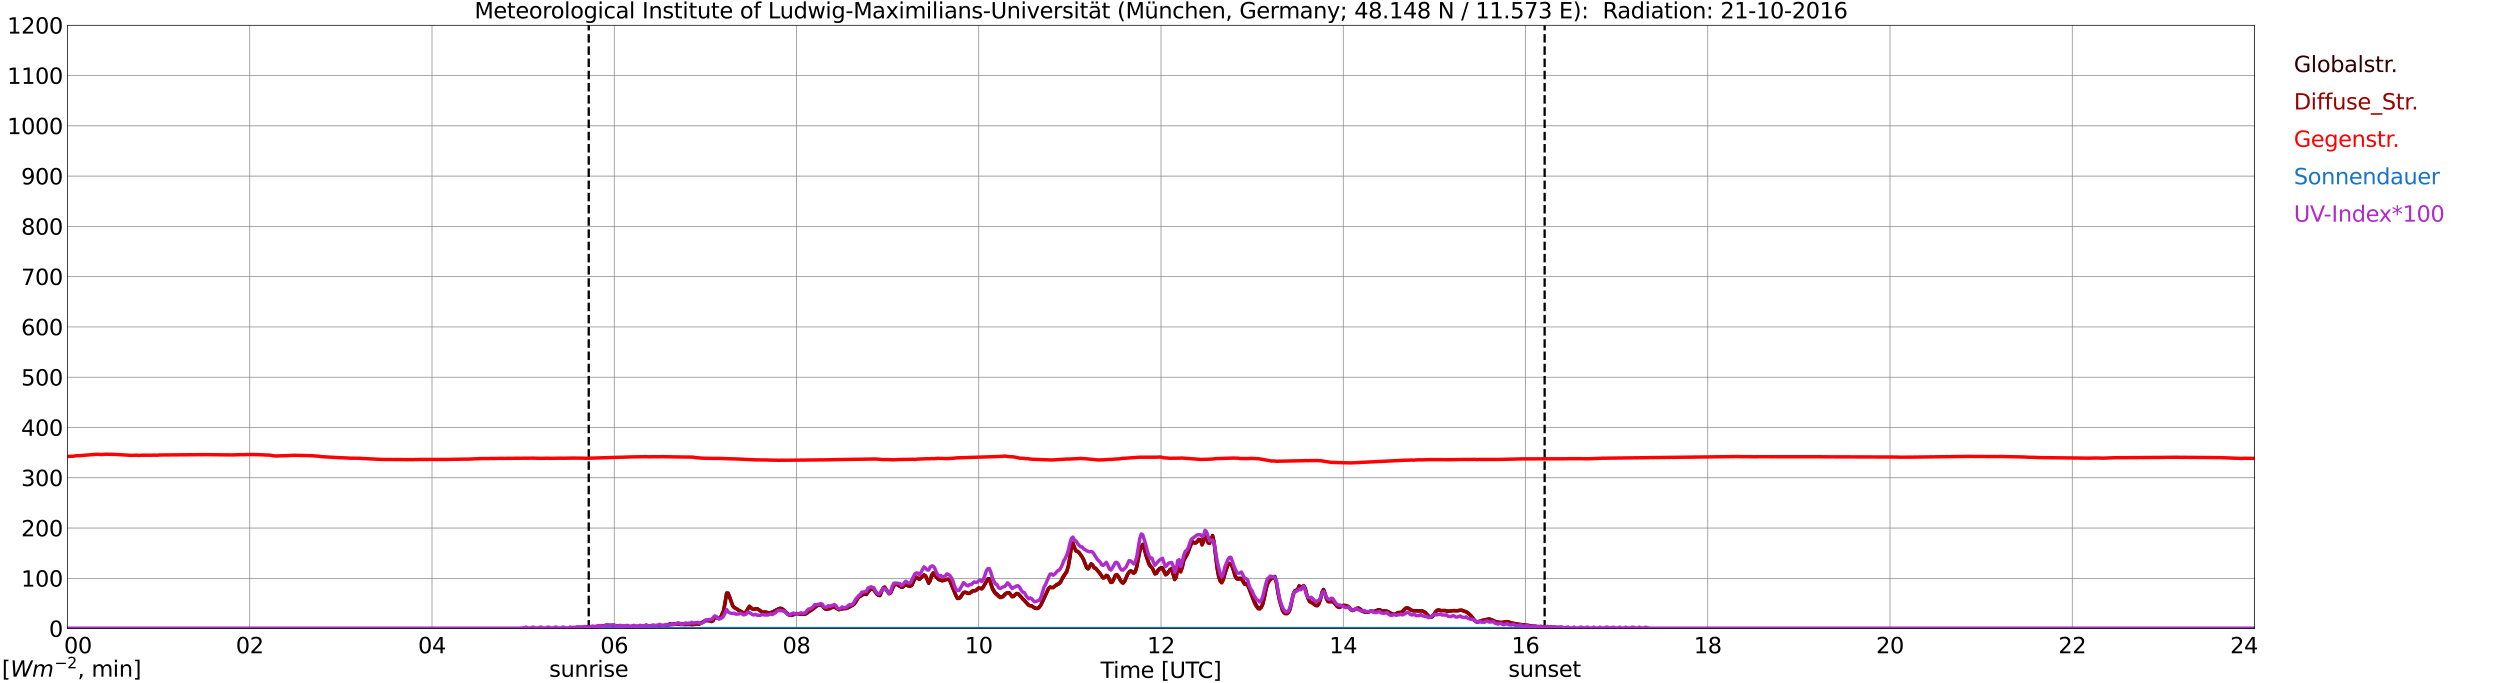<?xml version="1.0" encoding="utf-8" standalone="no"?>
<!DOCTYPE svg PUBLIC "-//W3C//DTD SVG 1.1//EN"
  "http://www.w3.org/Graphics/SVG/1.1/DTD/svg11.dtd">
<svg xmlns:xlink="http://www.w3.org/1999/xlink" width="1085.4pt" height="296.64pt" viewBox="0 0 1085.4 296.64" xmlns="http://www.w3.org/2000/svg" version="1.1">
 <defs>
  <style type="text/css">*{stroke-linejoin: round; stroke-linecap: butt}</style>
 </defs>
 <g id="figure_1">
  <g id="patch_1">
   <path d="M 0 296.64 
L 1085.4 296.64 
L 1085.4 0 
L 0 0 
z
" style="fill: #ffffff"/>
  </g>
  <g id="axes_1">
   <g id="patch_2">
    <path d="M 29.306 272.909 
L 978.814 272.909 
L 978.814 10.976 
L 29.306 10.976 
z
" style="fill: #ffffff"/>
   </g>
   <g id="patch_3">
    <path d="M 978.814 272.909 
L 978.814 272.909 
L 978.814 10.976 
L 978.814 10.976 
z
" clip-path="url(#pe3cff0af6e)" style="fill: #d3d3d3; opacity: 0.25; stroke: #d3d3d3; stroke-linejoin: miter"/>
   </g>
   <g id="matplotlib.axis_1">
    <g id="xtick_1">
     <g id="line2d_1">
      <path d="M 29.306 272.909 
L 29.306 10.976 
" clip-path="url(#pe3cff0af6e)" style="fill: none; stroke: #808080; stroke-width: 0.3; stroke-linecap: square"/>
     </g>
     <g id="line2d_2"/>
     <g id="text_1">
      <!--    00 -->
      <g transform="translate(18.733 283.627) scale(0.095 -0.095)">
       <defs>
        <path id="DejaVuSans-20" transform="scale(0.016)"/>
        <path id="DejaVuSans-30" d="M 2034 4250 
Q 1547 4250 1301 3770 
Q 1056 3291 1056 2328 
Q 1056 1369 1301 889 
Q 1547 409 2034 409 
Q 2525 409 2770 889 
Q 3016 1369 3016 2328 
Q 3016 3291 2770 3770 
Q 2525 4250 2034 4250 
z
M 2034 4750 
Q 2819 4750 3233 4129 
Q 3647 3509 3647 2328 
Q 3647 1150 3233 529 
Q 2819 -91 2034 -91 
Q 1250 -91 836 529 
Q 422 1150 422 2328 
Q 422 3509 836 4129 
Q 1250 4750 2034 4750 
z
" transform="scale(0.016)"/>
       </defs>
       <use xlink:href="#DejaVuSans-20"/>
       <use xlink:href="#DejaVuSans-20" transform="translate(31.787 0)"/>
       <use xlink:href="#DejaVuSans-20" transform="translate(63.574 0)"/>
       <use xlink:href="#DejaVuSans-30" transform="translate(95.361 0)"/>
       <use xlink:href="#DejaVuSans-30" transform="translate(158.984 0)"/>
      </g>
     </g>
    </g>
    <g id="xtick_2">
     <g id="line2d_3">
      <path d="M 108.431 272.909 
L 108.431 10.976 
" clip-path="url(#pe3cff0af6e)" style="fill: none; stroke: #808080; stroke-width: 0.3; stroke-linecap: square"/>
     </g>
     <g id="line2d_4"/>
     <g id="text_2">
      <!-- 02 -->
      <g transform="translate(102.387 283.627) scale(0.095 -0.095)">
       <defs>
        <path id="DejaVuSans-32" d="M 1228 531 
L 3431 531 
L 3431 0 
L 469 0 
L 469 531 
Q 828 903 1448 1529 
Q 2069 2156 2228 2338 
Q 2531 2678 2651 2914 
Q 2772 3150 2772 3378 
Q 2772 3750 2511 3984 
Q 2250 4219 1831 4219 
Q 1534 4219 1204 4116 
Q 875 4013 500 3803 
L 500 4441 
Q 881 4594 1212 4672 
Q 1544 4750 1819 4750 
Q 2544 4750 2975 4387 
Q 3406 4025 3406 3419 
Q 3406 3131 3298 2873 
Q 3191 2616 2906 2266 
Q 2828 2175 2409 1742 
Q 1991 1309 1228 531 
z
" transform="scale(0.016)"/>
       </defs>
       <use xlink:href="#DejaVuSans-30"/>
       <use xlink:href="#DejaVuSans-32" transform="translate(63.623 0)"/>
      </g>
     </g>
    </g>
    <g id="xtick_3">
     <g id="line2d_5">
      <path d="M 187.557 272.909 
L 187.557 10.976 
" clip-path="url(#pe3cff0af6e)" style="fill: none; stroke: #808080; stroke-width: 0.3; stroke-linecap: square"/>
     </g>
     <g id="line2d_6"/>
     <g id="text_3">
      <!-- 04 -->
      <g transform="translate(181.513 283.627) scale(0.095 -0.095)">
       <defs>
        <path id="DejaVuSans-34" d="M 2419 4116 
L 825 1625 
L 2419 1625 
L 2419 4116 
z
M 2253 4666 
L 3047 4666 
L 3047 1625 
L 3713 1625 
L 3713 1100 
L 3047 1100 
L 3047 0 
L 2419 0 
L 2419 1100 
L 313 1100 
L 313 1709 
L 2253 4666 
z
" transform="scale(0.016)"/>
       </defs>
       <use xlink:href="#DejaVuSans-30"/>
       <use xlink:href="#DejaVuSans-34" transform="translate(63.623 0)"/>
      </g>
     </g>
    </g>
    <g id="xtick_4">
     <g id="line2d_7">
      <path d="M 266.683 272.909 
L 266.683 10.976 
" clip-path="url(#pe3cff0af6e)" style="fill: none; stroke: #808080; stroke-width: 0.3; stroke-linecap: square"/>
     </g>
     <g id="line2d_8"/>
     <g id="text_4">
      <!-- 06 -->
      <g transform="translate(260.638 283.627) scale(0.095 -0.095)">
       <defs>
        <path id="DejaVuSans-36" d="M 2113 2584 
Q 1688 2584 1439 2293 
Q 1191 2003 1191 1497 
Q 1191 994 1439 701 
Q 1688 409 2113 409 
Q 2538 409 2786 701 
Q 3034 994 3034 1497 
Q 3034 2003 2786 2293 
Q 2538 2584 2113 2584 
z
M 3366 4563 
L 3366 3988 
Q 3128 4100 2886 4159 
Q 2644 4219 2406 4219 
Q 1781 4219 1451 3797 
Q 1122 3375 1075 2522 
Q 1259 2794 1537 2939 
Q 1816 3084 2150 3084 
Q 2853 3084 3261 2657 
Q 3669 2231 3669 1497 
Q 3669 778 3244 343 
Q 2819 -91 2113 -91 
Q 1303 -91 875 529 
Q 447 1150 447 2328 
Q 447 3434 972 4092 
Q 1497 4750 2381 4750 
Q 2619 4750 2861 4703 
Q 3103 4656 3366 4563 
z
" transform="scale(0.016)"/>
       </defs>
       <use xlink:href="#DejaVuSans-30"/>
       <use xlink:href="#DejaVuSans-36" transform="translate(63.623 0)"/>
      </g>
     </g>
    </g>
    <g id="xtick_5">
     <g id="line2d_9">
      <path d="M 345.808 272.909 
L 345.808 10.976 
" clip-path="url(#pe3cff0af6e)" style="fill: none; stroke: #808080; stroke-width: 0.3; stroke-linecap: square"/>
     </g>
     <g id="line2d_10"/>
     <g id="text_5">
      <!-- 08 -->
      <g transform="translate(339.764 283.627) scale(0.095 -0.095)">
       <defs>
        <path id="DejaVuSans-38" d="M 2034 2216 
Q 1584 2216 1326 1975 
Q 1069 1734 1069 1313 
Q 1069 891 1326 650 
Q 1584 409 2034 409 
Q 2484 409 2743 651 
Q 3003 894 3003 1313 
Q 3003 1734 2745 1975 
Q 2488 2216 2034 2216 
z
M 1403 2484 
Q 997 2584 770 2862 
Q 544 3141 544 3541 
Q 544 4100 942 4425 
Q 1341 4750 2034 4750 
Q 2731 4750 3128 4425 
Q 3525 4100 3525 3541 
Q 3525 3141 3298 2862 
Q 3072 2584 2669 2484 
Q 3125 2378 3379 2068 
Q 3634 1759 3634 1313 
Q 3634 634 3220 271 
Q 2806 -91 2034 -91 
Q 1263 -91 848 271 
Q 434 634 434 1313 
Q 434 1759 690 2068 
Q 947 2378 1403 2484 
z
M 1172 3481 
Q 1172 3119 1398 2916 
Q 1625 2713 2034 2713 
Q 2441 2713 2670 2916 
Q 2900 3119 2900 3481 
Q 2900 3844 2670 4047 
Q 2441 4250 2034 4250 
Q 1625 4250 1398 4047 
Q 1172 3844 1172 3481 
z
" transform="scale(0.016)"/>
       </defs>
       <use xlink:href="#DejaVuSans-30"/>
       <use xlink:href="#DejaVuSans-38" transform="translate(63.623 0)"/>
      </g>
     </g>
    </g>
    <g id="xtick_6">
     <g id="line2d_11">
      <path d="M 424.934 272.909 
L 424.934 10.976 
" clip-path="url(#pe3cff0af6e)" style="fill: none; stroke: #808080; stroke-width: 0.3; stroke-linecap: square"/>
     </g>
     <g id="line2d_12"/>
     <g id="text_6">
      <!-- 10 -->
      <g transform="translate(418.89 283.627) scale(0.095 -0.095)">
       <defs>
        <path id="DejaVuSans-31" d="M 794 531 
L 1825 531 
L 1825 4091 
L 703 3866 
L 703 4441 
L 1819 4666 
L 2450 4666 
L 2450 531 
L 3481 531 
L 3481 0 
L 794 0 
L 794 531 
z
" transform="scale(0.016)"/>
       </defs>
       <use xlink:href="#DejaVuSans-31"/>
       <use xlink:href="#DejaVuSans-30" transform="translate(63.623 0)"/>
      </g>
     </g>
    </g>
    <g id="xtick_7">
     <g id="line2d_13">
      <path d="M 504.06 272.909 
L 504.06 10.976 
" clip-path="url(#pe3cff0af6e)" style="fill: none; stroke: #808080; stroke-width: 0.3; stroke-linecap: square"/>
     </g>
     <g id="line2d_14"/>
     <g id="text_7">
      <!-- 12 -->
      <g transform="translate(498.015 283.627) scale(0.095 -0.095)">
       <use xlink:href="#DejaVuSans-31"/>
       <use xlink:href="#DejaVuSans-32" transform="translate(63.623 0)"/>
      </g>
     </g>
    </g>
    <g id="xtick_8">
     <g id="line2d_15">
      <path d="M 583.185 272.909 
L 583.185 10.976 
" clip-path="url(#pe3cff0af6e)" style="fill: none; stroke: #808080; stroke-width: 0.3; stroke-linecap: square"/>
     </g>
     <g id="line2d_16"/>
     <g id="text_8">
      <!-- 14 -->
      <g transform="translate(577.141 283.627) scale(0.095 -0.095)">
       <use xlink:href="#DejaVuSans-31"/>
       <use xlink:href="#DejaVuSans-34" transform="translate(63.623 0)"/>
      </g>
     </g>
    </g>
    <g id="xtick_9">
     <g id="line2d_17">
      <path d="M 662.311 272.909 
L 662.311 10.976 
" clip-path="url(#pe3cff0af6e)" style="fill: none; stroke: #808080; stroke-width: 0.3; stroke-linecap: square"/>
     </g>
     <g id="line2d_18"/>
     <g id="text_9">
      <!-- 16 -->
      <g transform="translate(656.267 283.627) scale(0.095 -0.095)">
       <use xlink:href="#DejaVuSans-31"/>
       <use xlink:href="#DejaVuSans-36" transform="translate(63.623 0)"/>
      </g>
     </g>
    </g>
    <g id="xtick_10">
     <g id="line2d_19">
      <path d="M 741.437 272.909 
L 741.437 10.976 
" clip-path="url(#pe3cff0af6e)" style="fill: none; stroke: #808080; stroke-width: 0.3; stroke-linecap: square"/>
     </g>
     <g id="line2d_20"/>
     <g id="text_10">
      <!-- 18 -->
      <g transform="translate(735.392 283.627) scale(0.095 -0.095)">
       <use xlink:href="#DejaVuSans-31"/>
       <use xlink:href="#DejaVuSans-38" transform="translate(63.623 0)"/>
      </g>
     </g>
    </g>
    <g id="xtick_11">
     <g id="line2d_21">
      <path d="M 820.562 272.909 
L 820.562 10.976 
" clip-path="url(#pe3cff0af6e)" style="fill: none; stroke: #808080; stroke-width: 0.3; stroke-linecap: square"/>
     </g>
     <g id="line2d_22"/>
     <g id="text_11">
      <!-- 20 -->
      <g transform="translate(814.518 283.627) scale(0.095 -0.095)">
       <use xlink:href="#DejaVuSans-32"/>
       <use xlink:href="#DejaVuSans-30" transform="translate(63.623 0)"/>
      </g>
     </g>
    </g>
    <g id="xtick_12">
     <g id="line2d_23">
      <path d="M 899.688 272.909 
L 899.688 10.976 
" clip-path="url(#pe3cff0af6e)" style="fill: none; stroke: #808080; stroke-width: 0.3; stroke-linecap: square"/>
     </g>
     <g id="line2d_24"/>
     <g id="text_12">
      <!-- 22 -->
      <g transform="translate(893.644 283.627) scale(0.095 -0.095)">
       <use xlink:href="#DejaVuSans-32"/>
       <use xlink:href="#DejaVuSans-32" transform="translate(63.623 0)"/>
      </g>
     </g>
    </g>
    <g id="xtick_13">
     <g id="line2d_25">
      <path d="M 978.814 272.909 
L 978.814 10.976 
" clip-path="url(#pe3cff0af6e)" style="fill: none; stroke: #808080; stroke-width: 0.3; stroke-linecap: square"/>
     </g>
     <g id="line2d_26"/>
     <g id="text_13">
      <!-- 24    -->
      <g transform="translate(968.241 283.627) scale(0.095 -0.095)">
       <use xlink:href="#DejaVuSans-32"/>
       <use xlink:href="#DejaVuSans-34" transform="translate(63.623 0)"/>
       <use xlink:href="#DejaVuSans-20" transform="translate(127.246 0)"/>
       <use xlink:href="#DejaVuSans-20" transform="translate(159.033 0)"/>
       <use xlink:href="#DejaVuSans-20" transform="translate(190.82 0)"/>
      </g>
     </g>
    </g>
    <g id="text_14">
     <!-- Time [UTC] -->
     <g transform="translate(477.806 294.322) scale(0.095 -0.095)">
      <defs>
       <path id="DejaVuSans-54" d="M -19 4666 
L 3928 4666 
L 3928 4134 
L 2272 4134 
L 2272 0 
L 1638 0 
L 1638 4134 
L -19 4134 
L -19 4666 
z
" transform="scale(0.016)"/>
       <path id="DejaVuSans-69" d="M 603 3500 
L 1178 3500 
L 1178 0 
L 603 0 
L 603 3500 
z
M 603 4863 
L 1178 4863 
L 1178 4134 
L 603 4134 
L 603 4863 
z
" transform="scale(0.016)"/>
       <path id="DejaVuSans-6d" d="M 3328 2828 
Q 3544 3216 3844 3400 
Q 4144 3584 4550 3584 
Q 5097 3584 5394 3201 
Q 5691 2819 5691 2113 
L 5691 0 
L 5113 0 
L 5113 2094 
Q 5113 2597 4934 2840 
Q 4756 3084 4391 3084 
Q 3944 3084 3684 2787 
Q 3425 2491 3425 1978 
L 3425 0 
L 2847 0 
L 2847 2094 
Q 2847 2600 2669 2842 
Q 2491 3084 2119 3084 
Q 1678 3084 1418 2786 
Q 1159 2488 1159 1978 
L 1159 0 
L 581 0 
L 581 3500 
L 1159 3500 
L 1159 2956 
Q 1356 3278 1631 3431 
Q 1906 3584 2284 3584 
Q 2666 3584 2933 3390 
Q 3200 3197 3328 2828 
z
" transform="scale(0.016)"/>
       <path id="DejaVuSans-65" d="M 3597 1894 
L 3597 1613 
L 953 1613 
Q 991 1019 1311 708 
Q 1631 397 2203 397 
Q 2534 397 2845 478 
Q 3156 559 3463 722 
L 3463 178 
Q 3153 47 2828 -22 
Q 2503 -91 2169 -91 
Q 1331 -91 842 396 
Q 353 884 353 1716 
Q 353 2575 817 3079 
Q 1281 3584 2069 3584 
Q 2775 3584 3186 3129 
Q 3597 2675 3597 1894 
z
M 3022 2063 
Q 3016 2534 2758 2815 
Q 2500 3097 2075 3097 
Q 1594 3097 1305 2825 
Q 1016 2553 972 2059 
L 3022 2063 
z
" transform="scale(0.016)"/>
       <path id="DejaVuSans-5b" d="M 550 4863 
L 1875 4863 
L 1875 4416 
L 1125 4416 
L 1125 -397 
L 1875 -397 
L 1875 -844 
L 550 -844 
L 550 4863 
z
" transform="scale(0.016)"/>
       <path id="DejaVuSans-55" d="M 556 4666 
L 1191 4666 
L 1191 1831 
Q 1191 1081 1462 751 
Q 1734 422 2344 422 
Q 2950 422 3222 751 
Q 3494 1081 3494 1831 
L 3494 4666 
L 4128 4666 
L 4128 1753 
Q 4128 841 3676 375 
Q 3225 -91 2344 -91 
Q 1459 -91 1007 375 
Q 556 841 556 1753 
L 556 4666 
z
" transform="scale(0.016)"/>
       <path id="DejaVuSans-43" d="M 4122 4306 
L 4122 3641 
Q 3803 3938 3442 4084 
Q 3081 4231 2675 4231 
Q 1875 4231 1450 3742 
Q 1025 3253 1025 2328 
Q 1025 1406 1450 917 
Q 1875 428 2675 428 
Q 3081 428 3442 575 
Q 3803 722 4122 1019 
L 4122 359 
Q 3791 134 3420 21 
Q 3050 -91 2638 -91 
Q 1578 -91 968 557 
Q 359 1206 359 2328 
Q 359 3453 968 4101 
Q 1578 4750 2638 4750 
Q 3056 4750 3426 4639 
Q 3797 4528 4122 4306 
z
" transform="scale(0.016)"/>
       <path id="DejaVuSans-5d" d="M 1947 4863 
L 1947 -844 
L 622 -844 
L 622 -397 
L 1369 -397 
L 1369 4416 
L 622 4416 
L 622 4863 
L 1947 4863 
z
" transform="scale(0.016)"/>
      </defs>
      <use xlink:href="#DejaVuSans-54"/>
      <use xlink:href="#DejaVuSans-69" transform="translate(57.959 0)"/>
      <use xlink:href="#DejaVuSans-6d" transform="translate(85.742 0)"/>
      <use xlink:href="#DejaVuSans-65" transform="translate(183.154 0)"/>
      <use xlink:href="#DejaVuSans-20" transform="translate(244.678 0)"/>
      <use xlink:href="#DejaVuSans-5b" transform="translate(276.465 0)"/>
      <use xlink:href="#DejaVuSans-55" transform="translate(315.479 0)"/>
      <use xlink:href="#DejaVuSans-54" transform="translate(388.672 0)"/>
      <use xlink:href="#DejaVuSans-43" transform="translate(443.881 0)"/>
      <use xlink:href="#DejaVuSans-5d" transform="translate(513.705 0)"/>
     </g>
    </g>
   </g>
   <g id="matplotlib.axis_2">
    <g id="ytick_1">
     <g id="line2d_27">
      <path d="M 29.306 272.909 
L 978.814 272.909 
" clip-path="url(#pe3cff0af6e)" style="fill: none; stroke: #808080; stroke-width: 0.3; stroke-linecap: square"/>
     </g>
     <g id="line2d_28"/>
     <g id="text_15">
      <!-- 0 -->
      <g transform="translate(21.261 276.518) scale(0.095 -0.095)">
       <use xlink:href="#DejaVuSans-30"/>
      </g>
     </g>
    </g>
    <g id="ytick_2">
     <g id="line2d_29">
      <path d="M 29.306 251.081 
L 978.814 251.081 
" clip-path="url(#pe3cff0af6e)" style="fill: none; stroke: #808080; stroke-width: 0.3; stroke-linecap: square"/>
     </g>
     <g id="line2d_30"/>
     <g id="text_16">
      <!-- 100 -->
      <g transform="translate(9.173 254.69) scale(0.095 -0.095)">
       <use xlink:href="#DejaVuSans-31"/>
       <use xlink:href="#DejaVuSans-30" transform="translate(63.623 0)"/>
       <use xlink:href="#DejaVuSans-30" transform="translate(127.246 0)"/>
      </g>
     </g>
    </g>
    <g id="ytick_3">
     <g id="line2d_31">
      <path d="M 29.306 229.253 
L 978.814 229.253 
" clip-path="url(#pe3cff0af6e)" style="fill: none; stroke: #808080; stroke-width: 0.3; stroke-linecap: square"/>
     </g>
     <g id="line2d_32"/>
     <g id="text_17">
      <!-- 200 -->
      <g transform="translate(9.173 232.863) scale(0.095 -0.095)">
       <use xlink:href="#DejaVuSans-32"/>
       <use xlink:href="#DejaVuSans-30" transform="translate(63.623 0)"/>
       <use xlink:href="#DejaVuSans-30" transform="translate(127.246 0)"/>
      </g>
     </g>
    </g>
    <g id="ytick_4">
     <g id="line2d_33">
      <path d="M 29.306 207.426 
L 978.814 207.426 
" clip-path="url(#pe3cff0af6e)" style="fill: none; stroke: #808080; stroke-width: 0.3; stroke-linecap: square"/>
     </g>
     <g id="line2d_34"/>
     <g id="text_18">
      <!-- 300 -->
      <g transform="translate(9.173 211.035) scale(0.095 -0.095)">
       <defs>
        <path id="DejaVuSans-33" d="M 2597 2516 
Q 3050 2419 3304 2112 
Q 3559 1806 3559 1356 
Q 3559 666 3084 287 
Q 2609 -91 1734 -91 
Q 1441 -91 1130 -33 
Q 819 25 488 141 
L 488 750 
Q 750 597 1062 519 
Q 1375 441 1716 441 
Q 2309 441 2620 675 
Q 2931 909 2931 1356 
Q 2931 1769 2642 2001 
Q 2353 2234 1838 2234 
L 1294 2234 
L 1294 2753 
L 1863 2753 
Q 2328 2753 2575 2939 
Q 2822 3125 2822 3475 
Q 2822 3834 2567 4026 
Q 2313 4219 1838 4219 
Q 1578 4219 1281 4162 
Q 984 4106 628 3988 
L 628 4550 
Q 988 4650 1302 4700 
Q 1616 4750 1894 4750 
Q 2613 4750 3031 4423 
Q 3450 4097 3450 3541 
Q 3450 3153 3228 2886 
Q 3006 2619 2597 2516 
z
" transform="scale(0.016)"/>
       </defs>
       <use xlink:href="#DejaVuSans-33"/>
       <use xlink:href="#DejaVuSans-30" transform="translate(63.623 0)"/>
       <use xlink:href="#DejaVuSans-30" transform="translate(127.246 0)"/>
      </g>
     </g>
    </g>
    <g id="ytick_5">
     <g id="line2d_35">
      <path d="M 29.306 185.598 
L 978.814 185.598 
" clip-path="url(#pe3cff0af6e)" style="fill: none; stroke: #808080; stroke-width: 0.3; stroke-linecap: square"/>
     </g>
     <g id="line2d_36"/>
     <g id="text_19">
      <!-- 400 -->
      <g transform="translate(9.173 189.207) scale(0.095 -0.095)">
       <use xlink:href="#DejaVuSans-34"/>
       <use xlink:href="#DejaVuSans-30" transform="translate(63.623 0)"/>
       <use xlink:href="#DejaVuSans-30" transform="translate(127.246 0)"/>
      </g>
     </g>
    </g>
    <g id="ytick_6">
     <g id="line2d_37">
      <path d="M 29.306 163.77 
L 978.814 163.77 
" clip-path="url(#pe3cff0af6e)" style="fill: none; stroke: #808080; stroke-width: 0.3; stroke-linecap: square"/>
     </g>
     <g id="line2d_38"/>
     <g id="text_20">
      <!-- 500 -->
      <g transform="translate(9.173 167.379) scale(0.095 -0.095)">
       <defs>
        <path id="DejaVuSans-35" d="M 691 4666 
L 3169 4666 
L 3169 4134 
L 1269 4134 
L 1269 2991 
Q 1406 3038 1543 3061 
Q 1681 3084 1819 3084 
Q 2600 3084 3056 2656 
Q 3513 2228 3513 1497 
Q 3513 744 3044 326 
Q 2575 -91 1722 -91 
Q 1428 -91 1123 -41 
Q 819 9 494 109 
L 494 744 
Q 775 591 1075 516 
Q 1375 441 1709 441 
Q 2250 441 2565 725 
Q 2881 1009 2881 1497 
Q 2881 1984 2565 2268 
Q 2250 2553 1709 2553 
Q 1456 2553 1204 2497 
Q 953 2441 691 2322 
L 691 4666 
z
" transform="scale(0.016)"/>
       </defs>
       <use xlink:href="#DejaVuSans-35"/>
       <use xlink:href="#DejaVuSans-30" transform="translate(63.623 0)"/>
       <use xlink:href="#DejaVuSans-30" transform="translate(127.246 0)"/>
      </g>
     </g>
    </g>
    <g id="ytick_7">
     <g id="line2d_39">
      <path d="M 29.306 141.942 
L 978.814 141.942 
" clip-path="url(#pe3cff0af6e)" style="fill: none; stroke: #808080; stroke-width: 0.3; stroke-linecap: square"/>
     </g>
     <g id="line2d_40"/>
     <g id="text_21">
      <!-- 600 -->
      <g transform="translate(9.173 145.551) scale(0.095 -0.095)">
       <use xlink:href="#DejaVuSans-36"/>
       <use xlink:href="#DejaVuSans-30" transform="translate(63.623 0)"/>
       <use xlink:href="#DejaVuSans-30" transform="translate(127.246 0)"/>
      </g>
     </g>
    </g>
    <g id="ytick_8">
     <g id="line2d_41">
      <path d="M 29.306 120.114 
L 978.814 120.114 
" clip-path="url(#pe3cff0af6e)" style="fill: none; stroke: #808080; stroke-width: 0.3; stroke-linecap: square"/>
     </g>
     <g id="line2d_42"/>
     <g id="text_22">
      <!-- 700 -->
      <g transform="translate(9.173 123.724) scale(0.095 -0.095)">
       <defs>
        <path id="DejaVuSans-37" d="M 525 4666 
L 3525 4666 
L 3525 4397 
L 1831 0 
L 1172 0 
L 2766 4134 
L 525 4134 
L 525 4666 
z
" transform="scale(0.016)"/>
       </defs>
       <use xlink:href="#DejaVuSans-37"/>
       <use xlink:href="#DejaVuSans-30" transform="translate(63.623 0)"/>
       <use xlink:href="#DejaVuSans-30" transform="translate(127.246 0)"/>
      </g>
     </g>
    </g>
    <g id="ytick_9">
     <g id="line2d_43">
      <path d="M 29.306 98.287 
L 978.814 98.287 
" clip-path="url(#pe3cff0af6e)" style="fill: none; stroke: #808080; stroke-width: 0.3; stroke-linecap: square"/>
     </g>
     <g id="line2d_44"/>
     <g id="text_23">
      <!-- 800 -->
      <g transform="translate(9.173 101.896) scale(0.095 -0.095)">
       <use xlink:href="#DejaVuSans-38"/>
       <use xlink:href="#DejaVuSans-30" transform="translate(63.623 0)"/>
       <use xlink:href="#DejaVuSans-30" transform="translate(127.246 0)"/>
      </g>
     </g>
    </g>
    <g id="ytick_10">
     <g id="line2d_45">
      <path d="M 29.306 76.459 
L 978.814 76.459 
" clip-path="url(#pe3cff0af6e)" style="fill: none; stroke: #808080; stroke-width: 0.3; stroke-linecap: square"/>
     </g>
     <g id="line2d_46"/>
     <g id="text_24">
      <!-- 900 -->
      <g transform="translate(9.173 80.068) scale(0.095 -0.095)">
       <defs>
        <path id="DejaVuSans-39" d="M 703 97 
L 703 672 
Q 941 559 1184 500 
Q 1428 441 1663 441 
Q 2288 441 2617 861 
Q 2947 1281 2994 2138 
Q 2813 1869 2534 1725 
Q 2256 1581 1919 1581 
Q 1219 1581 811 2004 
Q 403 2428 403 3163 
Q 403 3881 828 4315 
Q 1253 4750 1959 4750 
Q 2769 4750 3195 4129 
Q 3622 3509 3622 2328 
Q 3622 1225 3098 567 
Q 2575 -91 1691 -91 
Q 1453 -91 1209 -44 
Q 966 3 703 97 
z
M 1959 2075 
Q 2384 2075 2632 2365 
Q 2881 2656 2881 3163 
Q 2881 3666 2632 3958 
Q 2384 4250 1959 4250 
Q 1534 4250 1286 3958 
Q 1038 3666 1038 3163 
Q 1038 2656 1286 2365 
Q 1534 2075 1959 2075 
z
" transform="scale(0.016)"/>
       </defs>
       <use xlink:href="#DejaVuSans-39"/>
       <use xlink:href="#DejaVuSans-30" transform="translate(63.623 0)"/>
       <use xlink:href="#DejaVuSans-30" transform="translate(127.246 0)"/>
      </g>
     </g>
    </g>
    <g id="ytick_11">
     <g id="line2d_47">
      <path d="M 29.306 54.631 
L 978.814 54.631 
" clip-path="url(#pe3cff0af6e)" style="fill: none; stroke: #808080; stroke-width: 0.3; stroke-linecap: square"/>
     </g>
     <g id="line2d_48"/>
     <g id="text_25">
      <!-- 1000 -->
      <g transform="translate(3.128 58.24) scale(0.095 -0.095)">
       <use xlink:href="#DejaVuSans-31"/>
       <use xlink:href="#DejaVuSans-30" transform="translate(63.623 0)"/>
       <use xlink:href="#DejaVuSans-30" transform="translate(127.246 0)"/>
       <use xlink:href="#DejaVuSans-30" transform="translate(190.869 0)"/>
      </g>
     </g>
    </g>
    <g id="ytick_12">
     <g id="line2d_49">
      <path d="M 29.306 32.803 
L 978.814 32.803 
" clip-path="url(#pe3cff0af6e)" style="fill: none; stroke: #808080; stroke-width: 0.3; stroke-linecap: square"/>
     </g>
     <g id="line2d_50"/>
     <g id="text_26">
      <!-- 1100 -->
      <g transform="translate(3.128 36.413) scale(0.095 -0.095)">
       <use xlink:href="#DejaVuSans-31"/>
       <use xlink:href="#DejaVuSans-31" transform="translate(63.623 0)"/>
       <use xlink:href="#DejaVuSans-30" transform="translate(127.246 0)"/>
       <use xlink:href="#DejaVuSans-30" transform="translate(190.869 0)"/>
      </g>
     </g>
    </g>
    <g id="ytick_13">
     <g id="line2d_51">
      <path d="M 29.306 10.976 
L 978.814 10.976 
" clip-path="url(#pe3cff0af6e)" style="fill: none; stroke: #808080; stroke-width: 0.3; stroke-linecap: square"/>
     </g>
     <g id="line2d_52"/>
     <g id="text_27">
      <!-- 1200 -->
      <g transform="translate(3.128 14.585) scale(0.095 -0.095)">
       <use xlink:href="#DejaVuSans-31"/>
       <use xlink:href="#DejaVuSans-32" transform="translate(63.623 0)"/>
       <use xlink:href="#DejaVuSans-30" transform="translate(127.246 0)"/>
       <use xlink:href="#DejaVuSans-30" transform="translate(190.869 0)"/>
      </g>
     </g>
    </g>
   </g>
   <g id="line2d_53">
    <path d="M 255.605 272.909 
L 255.605 10.976 
" clip-path="url(#pe3cff0af6e)" style="fill: none; stroke-dasharray: 3.7,1.6; stroke-dashoffset: 0; stroke: #000000"/>
   </g>
   <g id="line2d_54">
    <path d="M 670.619 272.909 
L 670.619 10.976 
" clip-path="url(#pe3cff0af6e)" style="fill: none; stroke-dasharray: 3.7,1.6; stroke-dashoffset: 0; stroke: #000000"/>
   </g>
   <g id="line2d_55">
    <path d="M 29.306 272.909 
L 247.561 272.909 
L 248.22 272.496 
L 252.836 272.409 
L 254.814 272.289 
L 256.792 272.23 
L 262.067 271.697 
L 263.386 271.459 
L 266.683 271.638 
L 267.342 271.756 
L 268.661 271.846 
L 269.98 271.905 
L 271.298 271.905 
L 273.277 271.994 
L 276.573 271.905 
L 277.892 271.874 
L 280.53 271.697 
L 281.189 271.846 
L 282.508 271.756 
L 283.827 271.756 
L 284.486 271.638 
L 285.145 271.638 
L 286.464 271.49 
L 288.442 271.549 
L 289.761 271.224 
L 291.08 270.809 
L 293.717 270.719 
L 294.377 270.691 
L 296.355 270.898 
L 297.674 270.927 
L 298.333 270.778 
L 298.992 270.75 
L 301.63 271.016 
L 302.289 270.809 
L 302.949 270.778 
L 303.608 270.927 
L 304.267 270.425 
L 304.927 270.187 
L 306.246 269.388 
L 308.224 269.475 
L 308.883 269.742 
L 309.543 269.506 
L 310.202 268.262 
L 310.861 267.906 
L 311.521 268.321 
L 312.18 268.559 
L 312.839 268.144 
L 313.499 266.513 
L 314.158 265.21 
L 314.818 261.895 
L 315.477 257.54 
L 316.136 257.481 
L 318.114 262.901 
L 318.774 263.82 
L 320.093 264.442 
L 320.752 265.033 
L 322.071 265.625 
L 322.73 266.16 
L 323.39 266.07 
L 324.049 265.479 
L 325.368 263.198 
L 326.686 264.383 
L 327.346 264.529 
L 328.005 264.322 
L 328.665 264.234 
L 329.983 265.064 
L 330.643 265.566 
L 331.302 265.804 
L 331.961 265.655 
L 333.94 266.101 
L 334.599 266.011 
L 335.918 265.448 
L 337.236 264.736 
L 338.555 264.114 
L 339.215 264.114 
L 339.874 264.501 
L 342.512 266.841 
L 343.171 267.048 
L 343.83 267.048 
L 344.49 266.9 
L 345.149 266.574 
L 345.808 266.395 
L 346.468 266.454 
L 347.127 266.692 
L 347.787 266.633 
L 349.105 266.692 
L 349.765 266.574 
L 350.424 266.16 
L 351.083 265.596 
L 351.743 265.271 
L 355.04 262.783 
L 355.699 262.576 
L 356.359 262.545 
L 357.018 262.96 
L 357.677 263.761 
L 358.337 264.383 
L 358.996 264.442 
L 360.315 264.176 
L 360.974 263.789 
L 362.293 263.612 
L 364.271 264.736 
L 365.59 264.322 
L 367.568 264.145 
L 370.206 262.783 
L 370.865 262.279 
L 371.524 261.362 
L 372.184 260.205 
L 372.843 259.288 
L 374.162 258.518 
L 374.821 258.072 
L 375.481 257.955 
L 376.14 258.103 
L 377.459 256.326 
L 378.118 255.763 
L 378.777 255.735 
L 379.437 256.267 
L 380.756 258.044 
L 381.415 258.518 
L 382.074 258.577 
L 382.734 256.859 
L 383.393 255.466 
L 384.053 254.964 
L 386.031 257.806 
L 386.69 257.422 
L 388.009 254.46 
L 388.668 253.689 
L 389.328 253.661 
L 391.306 254.934 
L 391.965 254.905 
L 392.624 254.283 
L 393.284 253.897 
L 393.943 254.104 
L 394.603 254.549 
L 395.262 254.401 
L 395.921 254.104 
L 397.24 251.114 
L 397.899 250.551 
L 398.559 251.055 
L 399.218 251.35 
L 399.878 250.817 
L 400.537 250.136 
L 401.196 249.632 
L 401.856 250.046 
L 402.515 251.498 
L 403.175 253.246 
L 403.834 252.268 
L 404.493 250.105 
L 405.153 248.951 
L 405.812 249.9 
L 406.471 250.433 
L 407.131 251.291 
L 407.79 251.795 
L 408.45 251.854 
L 409.109 252.179 
L 411.087 251.557 
L 411.746 251.529 
L 412.406 252.092 
L 414.384 256.977 
L 415.043 258.548 
L 415.703 259.762 
L 416.362 259.821 
L 417.022 259.317 
L 418.34 257.304 
L 419 257.066 
L 419.659 257.274 
L 420.318 257.629 
L 420.978 257.54 
L 421.637 257.125 
L 422.297 256.503 
L 423.615 256.416 
L 424.934 255.289 
L 425.593 255.348 
L 426.253 255.527 
L 426.912 254.816 
L 428.89 251.291 
L 429.55 251.262 
L 430.869 255.32 
L 432.187 257.481 
L 432.847 257.865 
L 433.506 258.636 
L 434.165 259.14 
L 434.825 259.109 
L 435.484 258.902 
L 436.144 258.044 
L 436.803 257.599 
L 437.462 257.333 
L 438.122 257.391 
L 438.781 258.072 
L 439.44 258.991 
L 440.1 258.902 
L 440.759 258.103 
L 441.419 257.658 
L 442.078 257.778 
L 443.397 259.168 
L 444.056 260.118 
L 444.716 260.62 
L 446.694 262.783 
L 448.012 263.08 
L 448.672 263.582 
L 449.991 264.176 
L 450.65 264.055 
L 451.309 263.523 
L 451.969 262.545 
L 453.287 259.703 
L 455.266 255.466 
L 455.925 254.905 
L 456.584 255.082 
L 457.244 255.052 
L 457.903 254.491 
L 459.881 253.395 
L 460.541 252.653 
L 461.2 251.262 
L 462.519 249.217 
L 463.178 248.211 
L 463.838 245.989 
L 464.497 242.199 
L 465.156 237.402 
L 465.816 235.861 
L 466.475 237.786 
L 467.134 239.207 
L 467.794 239.445 
L 468.453 239.888 
L 469.772 241.785 
L 470.431 242.939 
L 471.75 246.375 
L 472.409 246.967 
L 473.069 246.05 
L 473.728 244.775 
L 474.388 245.249 
L 475.047 246.582 
L 475.706 246.79 
L 477.685 249.071 
L 478.344 250.195 
L 479.003 250.935 
L 479.663 250.727 
L 480.322 249.87 
L 480.981 250.077 
L 482.3 252.891 
L 482.96 252.653 
L 483.619 251.35 
L 484.278 249.752 
L 484.938 249.632 
L 485.597 250.343 
L 486.256 251.736 
L 486.916 252.683 
L 487.575 253.157 
L 488.235 252.506 
L 489.553 249.365 
L 490.213 248.39 
L 490.872 247.827 
L 491.532 248.093 
L 492.191 248.684 
L 492.85 248.27 
L 493.51 246.196 
L 494.828 239.355 
L 495.488 237.253 
L 496.147 236.334 
L 496.807 237.727 
L 497.466 240.51 
L 498.785 244.509 
L 499.444 245.781 
L 500.103 246.344 
L 500.763 247.471 
L 501.422 249.071 
L 502.082 248.922 
L 502.741 247.53 
L 503.4 246.818 
L 504.06 246.493 
L 504.719 246.493 
L 506.038 249.248 
L 506.697 249.099 
L 508.016 247.233 
L 508.675 246.879 
L 509.994 251.498 
L 510.654 250.551 
L 511.313 246.582 
L 511.972 245.604 
L 512.632 247.885 
L 513.291 246.285 
L 513.95 243.206 
L 515.269 240.866 
L 515.929 239.445 
L 516.588 237.519 
L 517.247 236.009 
L 517.907 235.21 
L 518.566 235.653 
L 519.226 235.623 
L 519.885 235.031 
L 520.544 234.143 
L 521.204 234.32 
L 521.863 236.127 
L 522.522 235.031 
L 523.182 231.004 
L 523.841 232.276 
L 524.501 235.238 
L 525.16 235.623 
L 525.819 233.907 
L 526.479 232.514 
L 527.138 235.476 
L 528.457 246.641 
L 529.116 250.046 
L 529.776 252.12 
L 530.435 252.832 
L 531.094 251.705 
L 531.754 249.099 
L 533.073 245.456 
L 533.732 244.716 
L 534.391 244.982 
L 535.051 246.078 
L 536.369 250.284 
L 537.029 251.114 
L 538.348 251.024 
L 539.007 251.083 
L 539.666 252.002 
L 540.326 253.246 
L 541.644 253.572 
L 542.304 255.113 
L 543.623 258.666 
L 544.282 260.471 
L 545.601 263.08 
L 546.26 263.879 
L 546.919 263.907 
L 547.579 263.492 
L 548.238 262.22 
L 548.898 259.437 
L 549.557 256.119 
L 550.216 253.454 
L 550.876 252.238 
L 551.535 251.38 
L 552.195 251.024 
L 552.854 250.402 
L 553.513 250.284 
L 554.173 252.714 
L 554.832 256.859 
L 555.491 260.266 
L 556.81 264.795 
L 557.47 265.773 
L 558.129 266.278 
L 558.788 266.367 
L 559.448 265.745 
L 560.107 264.442 
L 561.426 258.28 
L 562.085 256.562 
L 563.404 255.881 
L 564.063 254.401 
L 564.723 255.172 
L 566.042 254.224 
L 566.701 255.438 
L 567.36 258.134 
L 568.02 259.939 
L 568.679 261.155 
L 569.998 261.953 
L 570.657 262.545 
L 571.317 262.842 
L 571.976 262.99 
L 572.635 262.043 
L 573.295 260.028 
L 573.954 257.184 
L 574.613 255.912 
L 575.273 257.599 
L 575.932 259.939 
L 576.592 261.093 
L 577.91 261.124 
L 578.57 261.272 
L 579.229 261.598 
L 580.548 263.285 
L 581.207 263.492 
L 581.867 263.582 
L 582.526 263.08 
L 583.185 262.811 
L 583.845 262.811 
L 584.504 262.931 
L 585.164 263.226 
L 585.823 263.7 
L 586.482 264.59 
L 587.142 265.033 
L 587.801 264.826 
L 589.12 264.055 
L 589.779 263.968 
L 590.439 264.352 
L 591.757 265.389 
L 593.076 265.745 
L 593.736 265.773 
L 595.054 265.33 
L 596.373 265.479 
L 597.692 265.064 
L 598.351 264.708 
L 599.011 264.708 
L 599.67 265.064 
L 600.329 265.271 
L 601.648 265.241 
L 602.307 265.359 
L 604.286 266.454 
L 605.604 266.692 
L 606.923 265.952 
L 607.582 265.863 
L 608.242 265.893 
L 608.901 265.448 
L 609.561 264.678 
L 610.22 264.086 
L 610.879 263.879 
L 611.539 264.086 
L 612.858 264.944 
L 613.517 265.123 
L 616.814 265.151 
L 617.473 265.241 
L 618.133 265.507 
L 618.792 265.922 
L 620.77 267.995 
L 621.429 267.965 
L 622.089 267.491 
L 623.408 265.566 
L 624.067 264.915 
L 624.726 264.826 
L 625.386 265.064 
L 627.364 265.033 
L 628.683 265.359 
L 631.32 265.092 
L 632.639 265.151 
L 634.617 264.885 
L 635.936 265.389 
L 636.595 265.625 
L 637.255 266.011 
L 638.573 267.255 
L 640.552 269.683 
L 641.211 270.038 
L 642.53 269.742 
L 643.189 269.447 
L 644.508 269.24 
L 645.167 269.002 
L 646.486 268.766 
L 647.805 269.181 
L 649.123 269.803 
L 650.442 270.128 
L 651.761 270.246 
L 652.42 270.217 
L 654.399 269.862 
L 655.717 270.305 
L 657.036 270.63 
L 659.014 270.986 
L 667.586 272.053 
L 677.477 272.468 
L 678.136 272.909 
L 978.154 272.909 
L 978.154 272.909 
" clip-path="url(#pe3cff0af6e)" style="fill: none; stroke: #330000; stroke-width: 1.5; stroke-linecap: square"/>
   </g>
   <g id="line2d_56">
    <path d="M 29.306 272.909 
L 247.561 272.909 
L 248.22 272.488 
L 250.858 272.446 
L 251.517 272.363 
L 252.836 272.363 
L 255.473 272.278 
L 258.111 272.027 
L 261.408 271.732 
L 264.045 271.481 
L 266.023 271.564 
L 267.342 271.774 
L 273.936 272.11 
L 279.211 272.027 
L 280.53 271.942 
L 281.849 272.027 
L 283.827 272.068 
L 285.805 271.774 
L 289.102 271.732 
L 290.42 271.313 
L 293.717 270.977 
L 294.377 270.977 
L 295.696 271.145 
L 296.355 271.104 
L 297.014 271.187 
L 299.652 271.104 
L 300.311 271.272 
L 301.63 271.104 
L 302.289 270.936 
L 303.608 270.936 
L 304.267 270.473 
L 304.927 270.222 
L 306.246 269.425 
L 307.564 269.425 
L 308.224 269.55 
L 308.883 269.886 
L 309.543 269.467 
L 310.202 268.249 
L 310.861 267.998 
L 312.18 268.626 
L 312.839 268.122 
L 314.158 265.101 
L 315.477 257.461 
L 316.136 257.754 
L 316.796 259.349 
L 318.114 263.086 
L 318.774 263.715 
L 320.752 264.974 
L 321.411 265.269 
L 322.73 266.107 
L 323.39 266.024 
L 324.049 265.437 
L 324.708 264.219 
L 325.368 263.296 
L 326.686 264.429 
L 327.346 264.514 
L 328.665 264.261 
L 329.324 264.597 
L 330.643 265.688 
L 331.302 265.815 
L 332.621 265.815 
L 333.94 266.151 
L 335.258 265.771 
L 337.896 264.387 
L 338.555 264.178 
L 339.215 264.219 
L 339.874 264.597 
L 341.852 266.57 
L 342.512 267.031 
L 343.171 267.116 
L 344.49 266.863 
L 345.808 266.402 
L 348.446 266.697 
L 349.105 266.653 
L 349.765 266.485 
L 350.424 266.107 
L 351.083 265.52 
L 352.402 264.765 
L 353.062 264.346 
L 355.04 262.624 
L 356.359 262.582 
L 357.018 263.043 
L 358.337 264.429 
L 359.655 264.346 
L 360.315 264.178 
L 360.974 263.756 
L 362.293 263.588 
L 364.271 264.638 
L 366.249 264.134 
L 367.568 264.134 
L 368.227 263.842 
L 370.865 262.163 
L 372.843 259.14 
L 374.162 258.258 
L 374.821 257.839 
L 376.14 257.839 
L 377.459 256.034 
L 378.118 255.488 
L 378.777 255.403 
L 379.437 255.907 
L 380.756 257.797 
L 381.415 258.468 
L 382.074 258.258 
L 382.734 256.621 
L 383.393 255.32 
L 384.053 254.857 
L 385.371 256.874 
L 386.031 257.586 
L 386.69 257.293 
L 388.009 254.187 
L 388.668 253.515 
L 389.328 253.683 
L 391.306 254.901 
L 391.965 254.733 
L 392.624 254.102 
L 393.284 253.851 
L 393.943 254.102 
L 394.603 254.48 
L 395.262 254.48 
L 395.921 253.892 
L 397.24 250.871 
L 397.899 250.618 
L 398.559 251.249 
L 399.218 251.542 
L 400.537 250.073 
L 401.196 249.654 
L 401.856 250.031 
L 403.175 252.928 
L 403.834 251.836 
L 404.493 249.612 
L 405.153 248.645 
L 407.131 251.205 
L 407.79 251.583 
L 408.45 251.71 
L 409.109 252.129 
L 409.768 251.836 
L 410.428 251.751 
L 411.087 251.542 
L 411.746 251.459 
L 412.406 252.087 
L 415.043 258.721 
L 415.703 259.812 
L 416.362 259.768 
L 417.022 259.14 
L 417.681 258.09 
L 418.34 257.293 
L 419 257.125 
L 420.318 257.712 
L 420.978 257.544 
L 422.297 256.621 
L 423.615 256.411 
L 424.934 255.279 
L 426.253 255.698 
L 426.912 254.901 
L 428.231 252.509 
L 428.89 251.332 
L 429.55 251.627 
L 430.869 255.698 
L 431.528 256.916 
L 432.187 257.797 
L 434.165 259.435 
L 434.825 259.349 
L 435.484 259.098 
L 436.803 257.671 
L 437.462 257.293 
L 438.122 257.376 
L 439.44 259.098 
L 440.1 258.972 
L 440.759 258.175 
L 441.419 257.754 
L 442.078 257.88 
L 444.056 260.022 
L 446.694 262.918 
L 448.012 263.128 
L 449.331 264.093 
L 449.991 264.178 
L 450.65 264.134 
L 451.309 263.464 
L 451.969 262.541 
L 455.266 255.488 
L 455.925 254.901 
L 456.584 255.11 
L 457.244 255.11 
L 458.563 253.892 
L 459.881 253.179 
L 460.541 252.382 
L 461.2 250.913 
L 461.859 249.78 
L 462.519 248.94 
L 463.178 247.807 
L 463.838 245.58 
L 464.497 241.761 
L 465.156 237.061 
L 465.816 235.716 
L 466.475 237.648 
L 467.134 239.117 
L 467.794 239.244 
L 468.453 239.831 
L 469.772 241.678 
L 470.431 242.937 
L 471.75 246.379 
L 472.409 246.967 
L 473.728 244.869 
L 474.388 245.497 
L 475.047 246.421 
L 475.706 246.672 
L 479.003 250.913 
L 479.663 250.66 
L 480.322 249.78 
L 480.981 250.199 
L 481.641 251.751 
L 482.3 252.843 
L 482.96 252.633 
L 484.278 249.695 
L 484.938 249.444 
L 485.597 250.282 
L 486.916 252.674 
L 487.575 253.137 
L 488.235 252.423 
L 489.553 249.444 
L 490.213 248.394 
L 490.872 247.975 
L 491.532 248.353 
L 492.191 248.94 
L 492.85 248.394 
L 493.51 246.126 
L 494.828 239.368 
L 495.488 237.395 
L 496.147 236.808 
L 496.807 238.445 
L 497.466 241.049 
L 498.785 244.91 
L 499.444 245.875 
L 500.103 246.379 
L 501.422 249.191 
L 502.082 248.94 
L 502.741 247.89 
L 503.4 247.176 
L 504.06 246.884 
L 504.719 246.884 
L 506.038 249.612 
L 506.697 249.234 
L 508.016 247.218 
L 508.675 247.176 
L 509.994 251.668 
L 510.654 250.577 
L 511.313 246.506 
L 511.972 246.085 
L 512.632 248.353 
L 513.291 246.253 
L 513.95 243.315 
L 515.269 241.09 
L 515.929 239.536 
L 516.588 237.69 
L 517.247 236.179 
L 517.907 235.465 
L 518.566 235.802 
L 519.226 235.716 
L 520.544 234.206 
L 521.204 234.416 
L 521.863 236.64 
L 522.522 235.297 
L 523.182 231.392 
L 523.841 232.988 
L 524.501 235.758 
L 525.16 235.97 
L 525.819 234.038 
L 526.479 232.864 
L 527.138 235.97 
L 528.457 247.093 
L 529.116 250.45 
L 529.776 252.423 
L 530.435 253.054 
L 531.094 251.627 
L 532.413 246.967 
L 533.073 245.329 
L 533.732 244.533 
L 534.391 244.91 
L 535.051 246.17 
L 536.369 250.535 
L 537.029 251.417 
L 537.688 251.5 
L 538.348 251.332 
L 539.007 251.542 
L 540.326 253.683 
L 540.985 253.766 
L 541.644 254.061 
L 544.941 262.414 
L 545.601 263.505 
L 546.26 264.302 
L 546.919 264.429 
L 547.579 263.8 
L 548.238 262.373 
L 548.898 259.644 
L 549.557 256.411 
L 550.216 253.81 
L 550.876 252.55 
L 551.535 251.668 
L 552.854 250.786 
L 553.513 250.745 
L 554.173 253.179 
L 554.832 257.42 
L 555.491 260.694 
L 556.81 265.101 
L 557.47 266.151 
L 558.129 266.485 
L 558.788 266.402 
L 559.448 265.73 
L 560.107 264.387 
L 561.426 258.217 
L 562.085 256.748 
L 562.745 256.538 
L 563.404 255.949 
L 564.063 254.355 
L 564.723 255.237 
L 566.042 254.397 
L 566.701 255.824 
L 567.36 258.426 
L 568.02 260.19 
L 568.679 261.281 
L 569.998 261.785 
L 570.657 262.455 
L 571.317 262.918 
L 571.976 262.833 
L 572.635 261.995 
L 573.295 260.148 
L 573.954 257.208 
L 574.613 256.117 
L 575.273 257.922 
L 575.932 260.105 
L 576.592 261.24 
L 577.251 261.323 
L 577.91 261.113 
L 578.57 261.24 
L 579.229 261.7 
L 580.548 263.337 
L 581.207 263.756 
L 581.867 263.588 
L 582.526 263.169 
L 583.185 262.918 
L 584.504 263.001 
L 585.164 263.254 
L 585.823 263.842 
L 586.482 264.638 
L 587.142 265.06 
L 587.801 264.848 
L 589.12 264.093 
L 589.779 264.01 
L 590.439 264.429 
L 591.098 265.101 
L 591.757 265.562 
L 593.076 265.856 
L 593.736 265.815 
L 595.054 265.394 
L 596.373 265.562 
L 597.032 265.437 
L 598.351 264.848 
L 599.011 264.891 
L 600.329 265.394 
L 601.648 265.352 
L 602.307 265.52 
L 604.286 266.57 
L 604.945 266.738 
L 605.604 266.78 
L 606.923 266.107 
L 608.242 265.939 
L 608.901 265.562 
L 610.22 264.134 
L 610.879 263.968 
L 611.539 264.134 
L 612.858 265.06 
L 613.517 265.184 
L 614.836 265.184 
L 615.495 265.311 
L 616.814 265.184 
L 617.473 265.269 
L 618.133 265.562 
L 618.792 265.983 
L 620.111 267.535 
L 620.77 267.954 
L 621.429 267.912 
L 622.089 267.367 
L 623.408 265.394 
L 624.067 264.891 
L 624.726 264.848 
L 625.386 265.06 
L 626.045 265.142 
L 627.364 265.142 
L 628.683 265.394 
L 629.342 265.352 
L 630.661 265.101 
L 632.639 265.184 
L 633.958 264.933 
L 634.617 265.016 
L 636.595 265.688 
L 637.914 266.653 
L 638.573 267.325 
L 639.892 269.13 
L 640.552 269.759 
L 641.211 269.971 
L 641.87 269.927 
L 643.189 269.425 
L 646.486 268.711 
L 647.145 268.879 
L 649.123 269.803 
L 649.783 270.054 
L 651.102 270.222 
L 651.761 270.305 
L 654.399 269.886 
L 655.058 270.054 
L 656.377 270.558 
L 657.036 270.599 
L 659.014 271.019 
L 667.586 272.027 
L 674.839 272.446 
L 676.817 272.405 
L 677.477 272.446 
L 678.136 272.909 
L 978.154 272.909 
L 978.154 272.909 
" clip-path="url(#pe3cff0af6e)" style="fill: none; stroke: #990000; stroke-width: 1.5; stroke-linecap: square"/>
   </g>
   <g id="line2d_57">
    <path d="M 29.306 198.175 
L 31.943 198.061 
L 33.262 197.823 
L 34.581 197.828 
L 41.834 197.234 
L 44.472 197.361 
L 45.79 197.199 
L 50.406 197.306 
L 57 197.71 
L 59.637 197.623 
L 60.297 197.743 
L 61.615 197.623 
L 65.572 197.651 
L 66.89 197.577 
L 68.209 197.666 
L 68.869 197.54 
L 89.309 197.378 
L 97.881 197.476 
L 101.178 197.511 
L 103.156 197.424 
L 104.475 197.385 
L 105.794 197.411 
L 107.113 197.328 
L 109.091 197.352 
L 110.41 197.345 
L 114.366 197.485 
L 115.685 197.557 
L 117.003 197.588 
L 119.641 197.994 
L 122.278 197.88 
L 124.916 197.813 
L 127.553 197.682 
L 129.532 197.719 
L 135.466 197.85 
L 138.763 198.107 
L 139.422 198.238 
L 141.4 198.371 
L 147.994 198.732 
L 150.632 198.828 
L 151.951 198.935 
L 155.907 198.952 
L 157.885 199.076 
L 165.798 199.469 
L 178.985 199.548 
L 180.304 199.517 
L 182.282 199.487 
L 194.151 199.476 
L 200.085 199.356 
L 201.404 199.325 
L 203.382 199.33 
L 204.701 199.273 
L 208.657 199.1 
L 211.954 199.07 
L 213.932 199.046 
L 231.736 198.906 
L 234.373 199.007 
L 237.67 198.941 
L 238.989 199.002 
L 242.945 198.924 
L 244.923 198.95 
L 248.22 198.876 
L 250.858 198.891 
L 252.836 198.904 
L 254.814 198.989 
L 256.133 198.917 
L 259.43 198.823 
L 264.705 198.651 
L 266.683 198.596 
L 269.32 198.513 
L 271.298 198.476 
L 273.277 198.384 
L 275.255 198.347 
L 280.53 198.264 
L 281.849 198.334 
L 283.167 198.288 
L 286.464 198.293 
L 287.783 198.269 
L 293.058 198.365 
L 300.971 198.467 
L 301.63 198.64 
L 303.608 198.804 
L 304.927 198.93 
L 310.202 199.024 
L 312.18 199.011 
L 320.752 199.306 
L 328.665 199.664 
L 331.302 199.677 
L 338.555 199.847 
L 339.215 199.795 
L 340.533 199.829 
L 359.655 199.622 
L 361.634 199.565 
L 380.096 199.275 
L 384.053 199.578 
L 384.712 199.463 
L 386.69 199.594 
L 388.009 199.65 
L 389.987 199.517 
L 396.581 199.399 
L 397.24 199.489 
L 397.899 199.358 
L 401.856 199.188 
L 402.515 199.12 
L 403.175 199.192 
L 404.493 199.109 
L 405.812 199.129 
L 407.131 198.974 
L 410.428 199.1 
L 411.746 199.072 
L 413.725 198.959 
L 415.703 198.771 
L 432.187 198.243 
L 433.506 198.168 
L 434.825 198.155 
L 436.144 197.994 
L 437.462 198.199 
L 440.1 198.365 
L 441.419 198.616 
L 442.737 198.941 
L 444.716 198.991 
L 445.375 199.124 
L 446.034 199.122 
L 448.012 199.382 
L 456.584 199.705 
L 463.178 199.303 
L 464.497 199.297 
L 465.816 199.21 
L 467.794 199.144 
L 469.113 199.02 
L 471.091 199.151 
L 477.025 199.707 
L 478.344 199.655 
L 479.663 199.594 
L 481.641 199.43 
L 482.3 199.456 
L 484.278 199.308 
L 486.256 199.192 
L 487.575 198.956 
L 488.235 198.983 
L 490.213 198.825 
L 494.828 198.505 
L 502.082 198.496 
L 503.4 198.411 
L 504.06 198.43 
L 504.719 198.662 
L 505.379 198.771 
L 506.697 198.841 
L 508.016 198.969 
L 513.291 198.873 
L 515.269 199.002 
L 521.204 199.461 
L 524.501 199.406 
L 525.16 199.325 
L 525.819 199.358 
L 527.797 199.109 
L 535.71 198.873 
L 537.688 198.937 
L 538.348 199.068 
L 539.666 199.089 
L 542.304 199.076 
L 542.963 198.985 
L 545.601 199.146 
L 546.26 199.118 
L 552.195 200.177 
L 552.854 200.111 
L 554.173 200.259 
L 566.042 200.019 
L 566.701 199.95 
L 568.02 199.998 
L 569.338 199.976 
L 570.657 199.984 
L 571.317 199.897 
L 572.635 200.022 
L 573.295 199.98 
L 575.273 200.353 
L 577.91 200.716 
L 580.548 200.823 
L 586.482 200.973 
L 610.22 199.799 
L 612.198 199.773 
L 612.858 199.696 
L 613.517 199.792 
L 615.495 199.626 
L 617.473 199.648 
L 620.77 199.526 
L 630.001 199.57 
L 633.298 199.504 
L 640.552 199.454 
L 641.211 199.548 
L 641.87 199.469 
L 643.848 199.485 
L 649.783 199.495 
L 660.992 199.223 
L 680.114 199.177 
L 681.433 199.124 
L 690.005 199.159 
L 695.939 198.937 
L 754.624 198.21 
L 755.943 198.267 
L 758.581 198.251 
L 761.878 198.319 
L 763.196 198.28 
L 790.231 198.297 
L 792.868 198.332 
L 822.541 198.424 
L 825.178 198.487 
L 829.134 198.474 
L 854.191 198.153 
L 867.378 198.225 
L 868.697 198.184 
L 878.588 198.4 
L 881.225 198.535 
L 883.204 198.553 
L 885.182 198.681 
L 888.479 198.699 
L 906.941 198.911 
L 910.238 198.832 
L 912.876 198.913 
L 918.151 198.721 
L 939.251 198.596 
L 940.57 198.544 
L 945.185 198.533 
L 963.648 198.679 
L 972.879 199.024 
L 974.857 198.967 
L 978.154 199.011 
L 978.154 199.011 
" clip-path="url(#pe3cff0af6e)" style="fill: none; stroke: #ff0000; stroke-width: 1.5; stroke-linecap: square"/>
   </g>
   <g id="line2d_58">
    <path d="M 29.306 272.909 
L 978.154 272.909 
L 978.154 272.909 
" clip-path="url(#pe3cff0af6e)" style="fill: none; stroke: #1773cc; stroke-width: 1.5; stroke-linecap: square"/>
   </g>
   <g id="line2d_59">
    <path d="M 29.306 272.909 
L 225.801 272.909 
L 226.461 272.712 
L 227.779 272.56 
L 228.439 272.276 
L 229.098 272.712 
L 230.417 272.691 
L 231.076 272.341 
L 231.736 272.298 
L 232.395 272.712 
L 233.714 272.691 
L 234.373 272.298 
L 235.033 272.276 
L 235.692 272.712 
L 237.011 272.691 
L 237.67 272.298 
L 238.329 272.276 
L 238.989 272.691 
L 240.308 272.669 
L 240.967 272.276 
L 241.626 272.276 
L 242.286 272.691 
L 243.604 272.669 
L 244.264 272.254 
L 244.923 272.319 
L 245.583 272.669 
L 246.901 272.625 
L 247.561 272.21 
L 248.22 272.625 
L 249.539 272.56 
L 250.858 272.123 
L 251.517 272.516 
L 252.836 272.45 
L 253.495 272.101 
L 254.155 271.992 
L 254.814 272.407 
L 256.133 272.298 
L 256.792 271.883 
L 257.451 271.817 
L 258.111 272.188 
L 259.43 272.079 
L 260.089 271.643 
L 260.748 271.577 
L 261.408 271.905 
L 262.726 271.643 
L 263.386 271.206 
L 264.045 271.599 
L 265.364 271.577 
L 266.023 271.25 
L 266.683 271.272 
L 267.342 271.796 
L 268.661 271.817 
L 269.32 271.468 
L 269.98 271.883 
L 271.298 271.927 
L 271.958 271.555 
L 272.617 271.534 
L 273.277 271.992 
L 273.936 271.927 
L 275.255 271.49 
L 275.914 271.883 
L 277.233 271.861 
L 277.892 271.446 
L 278.552 271.817 
L 279.87 271.643 
L 280.53 271.228 
L 281.189 271.686 
L 282.508 271.752 
L 283.167 271.403 
L 283.827 271.315 
L 284.486 271.665 
L 285.805 271.294 
L 286.464 271.075 
L 287.124 271.577 
L 288.442 271.555 
L 289.102 271.119 
L 289.761 271.403 
L 291.08 271.206 
L 291.739 270.748 
L 292.399 271.053 
L 293.717 270.726 
L 294.377 270.442 
L 295.036 270.508 
L 295.696 271.032 
L 297.014 270.857 
L 297.674 270.42 
L 298.333 270.726 
L 298.992 270.595 
L 299.652 270.617 
L 300.311 270.159 
L 300.971 270.53 
L 301.63 270.377 
L 302.289 270.355 
L 302.949 270.202 
L 304.267 270.661 
L 304.927 270.464 
L 305.586 270.071 
L 306.246 269.22 
L 308.224 268.936 
L 308.883 268.98 
L 310.202 267.452 
L 310.861 267.561 
L 311.521 268.347 
L 312.18 268.609 
L 312.839 268.609 
L 313.499 268.194 
L 314.158 267.496 
L 315.477 264.636 
L 316.136 265.684 
L 316.796 266.055 
L 317.455 266.273 
L 318.114 266.317 
L 318.774 266.23 
L 319.433 266.644 
L 320.752 266.557 
L 321.411 266.208 
L 322.071 266.426 
L 322.73 266.928 
L 323.39 266.863 
L 324.049 266.557 
L 324.708 265.749 
L 325.368 265.924 
L 326.686 266.863 
L 327.346 266.972 
L 328.005 266.732 
L 328.665 267.081 
L 329.983 267.168 
L 331.302 266.732 
L 331.961 267.037 
L 332.621 266.972 
L 333.28 267.037 
L 334.599 266.557 
L 335.258 266.819 
L 336.577 266.12 
L 337.236 265.466 
L 337.896 264.985 
L 338.555 265.138 
L 339.215 265.073 
L 339.874 265.269 
L 340.533 265.335 
L 341.193 265.727 
L 341.852 266.688 
L 342.512 266.906 
L 343.171 266.906 
L 343.83 266.339 
L 344.49 266.164 
L 345.149 266.535 
L 345.808 266.491 
L 346.468 266.622 
L 347.127 266.273 
L 347.787 266.055 
L 348.446 266.36 
L 349.765 265.946 
L 350.424 265.007 
L 351.083 264.374 
L 351.743 264.396 
L 353.062 263.457 
L 353.721 262.475 
L 354.38 262.606 
L 355.04 262.366 
L 355.699 262.322 
L 356.359 262.017 
L 357.018 262.322 
L 357.677 263.37 
L 358.337 263.697 
L 358.996 263.588 
L 359.655 262.977 
L 360.315 263.239 
L 360.974 262.89 
L 361.634 262.759 
L 362.293 262.497 
L 362.952 262.955 
L 363.612 264.047 
L 364.271 264.33 
L 364.93 264.221 
L 365.59 263.501 
L 366.249 263.85 
L 367.568 263.654 
L 368.227 262.912 
L 368.887 262.519 
L 369.546 262.65 
L 370.206 262.213 
L 370.865 261.34 
L 371.524 260.074 
L 372.184 259.397 
L 372.843 258.546 
L 373.502 258.088 
L 374.162 257.084 
L 374.821 257.062 
L 375.481 256.865 
L 376.14 256.8 
L 376.799 255.403 
L 378.118 254.748 
L 379.437 255.206 
L 380.096 256.625 
L 380.756 257.411 
L 381.415 257.979 
L 382.074 257.389 
L 383.393 255.556 
L 384.053 255.49 
L 384.712 255.927 
L 385.371 257.084 
L 386.031 257.542 
L 386.69 256.778 
L 387.349 254.661 
L 388.009 253.264 
L 388.668 253.133 
L 390.646 253.351 
L 391.306 254.159 
L 391.965 253.919 
L 392.624 253.002 
L 393.284 252.325 
L 393.943 252.936 
L 394.603 253.155 
L 395.262 252.98 
L 397.24 249.051 
L 397.899 248.745 
L 398.559 248.811 
L 399.218 249.509 
L 399.878 248.527 
L 400.537 247.174 
L 401.196 246.126 
L 401.856 246.672 
L 402.515 247.436 
L 403.175 247.501 
L 403.834 246.213 
L 404.493 245.711 
L 405.153 245.799 
L 405.812 246.65 
L 406.471 248.396 
L 407.131 249.553 
L 407.79 250.099 
L 408.45 249.837 
L 409.109 250.557 
L 410.428 250.055 
L 411.087 249.16 
L 411.746 249.444 
L 412.406 249.859 
L 413.065 250.863 
L 413.725 252.172 
L 414.384 254.312 
L 415.043 255.883 
L 415.703 256.32 
L 416.362 256.407 
L 417.681 254.181 
L 418.34 252.936 
L 419.659 254.093 
L 420.318 254.377 
L 420.978 253.766 
L 421.637 253.788 
L 422.956 252.631 
L 423.615 252.893 
L 424.275 252.74 
L 424.934 252.129 
L 425.593 251.801 
L 426.253 252.5 
L 426.912 251.539 
L 427.572 249.902 
L 428.231 247.829 
L 428.89 246.89 
L 429.55 246.868 
L 430.209 248.571 
L 430.869 250.885 
L 431.528 252.369 
L 432.187 253.526 
L 432.847 253.766 
L 433.506 255.141 
L 434.165 255.49 
L 434.825 255.228 
L 435.484 254.77 
L 436.144 254.683 
L 436.803 253.962 
L 437.462 253.046 
L 438.122 253.679 
L 438.781 254.704 
L 439.44 255.512 
L 440.1 255.054 
L 440.759 254.77 
L 441.419 254.355 
L 442.078 254.333 
L 442.737 255.076 
L 443.397 256.298 
L 444.056 257.062 
L 444.716 257.236 
L 445.375 258.459 
L 446.034 259.31 
L 446.694 259.965 
L 447.353 259.594 
L 448.012 259.987 
L 448.672 260.904 
L 449.331 261.275 
L 451.309 260.576 
L 451.969 259.201 
L 453.287 254.923 
L 453.947 253.7 
L 455.266 250.557 
L 455.925 249.248 
L 456.584 249.204 
L 457.244 249.75 
L 457.903 249.248 
L 459.222 247.785 
L 459.881 247.523 
L 460.541 246.585 
L 461.2 245.231 
L 461.859 243.376 
L 462.519 242.394 
L 463.178 240.866 
L 463.838 238.945 
L 464.497 235.954 
L 465.156 233.75 
L 465.816 233.182 
L 466.475 234.47 
L 467.134 234.885 
L 468.453 236.74 
L 469.113 237.395 
L 469.772 237.395 
L 470.431 238.224 
L 471.75 239.098 
L 473.069 239.6 
L 473.728 239.403 
L 474.388 239.709 
L 475.047 240.669 
L 476.366 242.808 
L 477.685 244.118 
L 478.344 245.253 
L 479.003 245.449 
L 480.322 244.14 
L 480.981 245.384 
L 481.641 247.021 
L 482.3 247.479 
L 482.96 246.585 
L 484.278 244.183 
L 484.938 244.162 
L 485.597 245.035 
L 486.256 246.606 
L 486.916 247.458 
L 487.575 247.501 
L 488.894 246.192 
L 490.213 243.419 
L 490.872 243.529 
L 491.532 244.074 
L 492.191 244.86 
L 492.85 243.9 
L 493.51 241.892 
L 494.828 233.903 
L 495.488 231.829 
L 496.147 232.244 
L 497.466 236.566 
L 498.125 239.207 
L 498.785 241.237 
L 499.444 242.35 
L 500.103 242.284 
L 500.763 244.096 
L 501.422 245.406 
L 502.741 243.878 
L 503.4 243.158 
L 504.719 242.372 
L 505.379 244.38 
L 506.038 245.995 
L 506.697 245.471 
L 507.357 244.445 
L 508.675 244.205 
L 509.335 245.69 
L 509.994 248.44 
L 510.654 247.348 
L 511.313 243.376 
L 511.972 243.005 
L 512.632 245.93 
L 513.291 243.878 
L 513.95 241.018 
L 514.61 239.338 
L 515.269 238.901 
L 515.929 237.679 
L 516.588 235.714 
L 517.247 234.099 
L 519.885 232.156 
L 521.204 232.178 
L 521.863 232.899 
L 522.522 232.549 
L 523.182 230.257 
L 523.841 230.89 
L 525.16 234.841 
L 526.479 234.492 
L 527.138 235.802 
L 528.457 243.66 
L 529.776 249.248 
L 530.435 250.361 
L 531.094 249.117 
L 531.754 246.192 
L 533.073 243.005 
L 533.732 242.023 
L 534.391 241.957 
L 535.051 243.681 
L 535.71 245.799 
L 537.029 248.702 
L 537.688 248.898 
L 538.348 248.745 
L 539.007 248.353 
L 540.326 251.059 
L 540.985 251.19 
L 541.644 251.758 
L 542.304 254.028 
L 542.963 255.687 
L 543.623 256.494 
L 544.282 258.241 
L 545.601 260.38 
L 546.26 260.685 
L 546.919 261.384 
L 547.579 260.707 
L 548.238 259.048 
L 549.557 253.504 
L 550.216 251.365 
L 550.876 250.797 
L 551.535 250.077 
L 552.195 250.514 
L 552.854 250.339 
L 553.513 250.644 
L 554.173 252.085 
L 554.832 256.211 
L 555.491 259.507 
L 556.151 261.973 
L 556.81 263.741 
L 557.47 264.789 
L 558.129 265.618 
L 558.788 265.64 
L 559.448 265.138 
L 560.107 263.588 
L 560.766 261.078 
L 561.426 257.979 
L 562.085 256.887 
L 562.745 256.756 
L 563.404 256.342 
L 564.063 255.73 
L 564.723 256.08 
L 566.042 254.443 
L 567.36 258.459 
L 568.02 259.397 
L 568.679 259.485 
L 569.338 259.31 
L 570.657 260.642 
L 571.317 261.34 
L 571.976 260.838 
L 572.635 260.642 
L 573.295 259.419 
L 573.954 257.673 
L 574.613 256.778 
L 575.273 257.739 
L 575.932 259.397 
L 576.592 260.052 
L 577.251 260.249 
L 577.91 259.768 
L 578.57 259.812 
L 579.889 261.711 
L 580.548 262.541 
L 581.207 262.693 
L 581.867 262.672 
L 582.526 263.064 
L 583.185 263.283 
L 583.845 263.697 
L 584.504 263.828 
L 585.164 263.588 
L 585.823 263.872 
L 586.482 264.723 
L 587.142 264.876 
L 587.801 264.876 
L 588.46 264.396 
L 589.12 264.287 
L 589.779 264.789 
L 591.098 265.269 
L 592.417 265.051 
L 593.076 265.575 
L 594.395 265.487 
L 595.714 265.16 
L 596.373 265.88 
L 597.032 265.989 
L 597.692 265.924 
L 599.011 265.509 
L 599.67 266.142 
L 600.989 266.295 
L 601.648 266.055 
L 602.307 266.055 
L 602.967 266.797 
L 603.626 267.081 
L 604.286 267.212 
L 604.945 266.863 
L 605.604 266.841 
L 606.264 267.146 
L 606.923 266.928 
L 607.582 266.906 
L 608.242 266.622 
L 608.901 266.993 
L 610.22 266.339 
L 610.879 265.837 
L 611.539 265.924 
L 612.198 266.666 
L 612.858 266.993 
L 614.176 266.775 
L 614.836 267.299 
L 616.154 267.255 
L 616.814 266.797 
L 617.473 267.321 
L 618.133 267.452 
L 618.792 267.714 
L 619.451 267.561 
L 620.111 268.172 
L 620.77 268.041 
L 621.429 267.67 
L 622.089 267.037 
L 622.748 266.688 
L 623.408 266.972 
L 625.386 266.601 
L 626.045 267.037 
L 626.705 266.972 
L 627.364 267.081 
L 628.023 266.928 
L 628.683 267.561 
L 630.001 267.692 
L 630.661 267.321 
L 631.32 267.365 
L 631.98 267.888 
L 632.639 267.91 
L 633.958 267.386 
L 634.617 267.888 
L 635.936 268.107 
L 636.595 267.823 
L 637.255 268.412 
L 638.573 268.871 
L 639.233 268.871 
L 639.892 269.067 
L 640.552 269.766 
L 641.87 270.093 
L 642.53 269.722 
L 643.189 270.137 
L 644.508 270.159 
L 645.167 269.744 
L 645.827 269.678 
L 646.486 270.071 
L 648.464 269.962 
L 649.123 270.617 
L 650.442 270.944 
L 651.102 270.617 
L 651.761 270.682 
L 652.42 271.184 
L 653.08 271.163 
L 654.399 270.77 
L 655.058 271.25 
L 656.377 271.337 
L 657.036 270.988 
L 657.695 271.468 
L 659.014 271.643 
L 659.674 271.381 
L 660.333 271.337 
L 660.992 271.796 
L 662.311 271.839 
L 662.97 271.446 
L 663.63 271.905 
L 664.949 271.992 
L 665.608 271.708 
L 666.267 271.708 
L 666.927 272.167 
L 668.246 272.123 
L 668.905 271.817 
L 669.564 272.254 
L 670.883 272.319 
L 671.542 271.97 
L 672.202 271.992 
L 672.861 272.472 
L 674.18 272.363 
L 674.839 272.101 
L 675.499 272.56 
L 676.817 272.538 
L 677.477 272.167 
L 678.136 272.167 
L 678.796 272.603 
L 679.455 272.603 
L 680.774 272.21 
L 681.433 272.647 
L 682.752 272.647 
L 683.411 272.254 
L 684.071 272.669 
L 685.389 272.669 
L 686.049 272.298 
L 686.708 272.276 
L 687.368 272.691 
L 688.027 272.669 
L 688.686 272.407 
L 689.346 272.276 
L 690.005 272.712 
L 691.324 272.691 
L 691.983 272.276 
L 692.643 272.712 
L 693.961 272.691 
L 694.621 272.276 
L 695.28 272.712 
L 696.599 272.691 
L 697.258 272.319 
L 697.918 272.276 
L 698.577 272.712 
L 699.236 272.691 
L 700.555 272.276 
L 701.215 272.712 
L 702.533 272.691 
L 703.193 272.276 
L 703.852 272.712 
L 705.171 272.691 
L 705.83 272.298 
L 706.49 272.603 
L 707.149 272.712 
L 707.808 272.691 
L 708.468 272.363 
L 709.127 272.276 
L 709.786 272.712 
L 711.105 272.669 
L 711.765 272.276 
L 712.424 272.712 
L 713.743 272.691 
L 714.402 272.298 
L 716.38 272.909 
L 978.154 272.909 
L 978.154 272.909 
" clip-path="url(#pe3cff0af6e)" style="fill: none; stroke: #b02bcc; stroke-width: 1.5; stroke-linecap: square"/>
   </g>
   <g id="patch_4">
    <path d="M 29.306 272.909 
L 29.306 10.976 
" style="fill: none; stroke: #000000; stroke-width: 0.3; stroke-linejoin: miter; stroke-linecap: square"/>
   </g>
   <g id="patch_5">
    <path d="M 978.814 272.909 
L 978.814 10.976 
" style="fill: none; stroke: #000000; stroke-width: 0.3; stroke-linejoin: miter; stroke-linecap: square"/>
   </g>
   <g id="patch_6">
    <path d="M 29.306 272.909 
L 978.814 272.909 
" style="fill: none; stroke: #000000; stroke-width: 0.3; stroke-linejoin: miter; stroke-linecap: square"/>
   </g>
   <g id="patch_7">
    <path d="M 29.306 10.976 
L 978.814 10.976 
" style="fill: none; stroke: #000000; stroke-width: 0.3; stroke-linejoin: miter; stroke-linecap: square"/>
   </g>
   <g id="text_28">
    <!-- sunrise -->
    <g transform="translate(238.441 293.863) scale(0.095 -0.095)">
     <defs>
      <path id="DejaVuSans-73" d="M 2834 3397 
L 2834 2853 
Q 2591 2978 2328 3040 
Q 2066 3103 1784 3103 
Q 1356 3103 1142 2972 
Q 928 2841 928 2578 
Q 928 2378 1081 2264 
Q 1234 2150 1697 2047 
L 1894 2003 
Q 2506 1872 2764 1633 
Q 3022 1394 3022 966 
Q 3022 478 2636 193 
Q 2250 -91 1575 -91 
Q 1294 -91 989 -36 
Q 684 19 347 128 
L 347 722 
Q 666 556 975 473 
Q 1284 391 1588 391 
Q 1994 391 2212 530 
Q 2431 669 2431 922 
Q 2431 1156 2273 1281 
Q 2116 1406 1581 1522 
L 1381 1569 
Q 847 1681 609 1914 
Q 372 2147 372 2553 
Q 372 3047 722 3315 
Q 1072 3584 1716 3584 
Q 2034 3584 2315 3537 
Q 2597 3491 2834 3397 
z
" transform="scale(0.016)"/>
      <path id="DejaVuSans-75" d="M 544 1381 
L 544 3500 
L 1119 3500 
L 1119 1403 
Q 1119 906 1312 657 
Q 1506 409 1894 409 
Q 2359 409 2629 706 
Q 2900 1003 2900 1516 
L 2900 3500 
L 3475 3500 
L 3475 0 
L 2900 0 
L 2900 538 
Q 2691 219 2414 64 
Q 2138 -91 1772 -91 
Q 1169 -91 856 284 
Q 544 659 544 1381 
z
M 1991 3584 
L 1991 3584 
z
" transform="scale(0.016)"/>
      <path id="DejaVuSans-6e" d="M 3513 2113 
L 3513 0 
L 2938 0 
L 2938 2094 
Q 2938 2591 2744 2837 
Q 2550 3084 2163 3084 
Q 1697 3084 1428 2787 
Q 1159 2491 1159 1978 
L 1159 0 
L 581 0 
L 581 3500 
L 1159 3500 
L 1159 2956 
Q 1366 3272 1645 3428 
Q 1925 3584 2291 3584 
Q 2894 3584 3203 3211 
Q 3513 2838 3513 2113 
z
" transform="scale(0.016)"/>
      <path id="DejaVuSans-72" d="M 2631 2963 
Q 2534 3019 2420 3045 
Q 2306 3072 2169 3072 
Q 1681 3072 1420 2755 
Q 1159 2438 1159 1844 
L 1159 0 
L 581 0 
L 581 3500 
L 1159 3500 
L 1159 2956 
Q 1341 3275 1631 3429 
Q 1922 3584 2338 3584 
Q 2397 3584 2469 3576 
Q 2541 3569 2628 3553 
L 2631 2963 
z
" transform="scale(0.016)"/>
     </defs>
     <use xlink:href="#DejaVuSans-73"/>
     <use xlink:href="#DejaVuSans-75" transform="translate(52.1 0)"/>
     <use xlink:href="#DejaVuSans-6e" transform="translate(115.479 0)"/>
     <use xlink:href="#DejaVuSans-72" transform="translate(178.857 0)"/>
     <use xlink:href="#DejaVuSans-69" transform="translate(219.971 0)"/>
     <use xlink:href="#DejaVuSans-73" transform="translate(247.754 0)"/>
     <use xlink:href="#DejaVuSans-65" transform="translate(299.854 0)"/>
    </g>
   </g>
   <g id="text_29">
    <!-- sunset -->
    <g transform="translate(654.865 293.863) scale(0.095 -0.095)">
     <defs>
      <path id="DejaVuSans-74" d="M 1172 4494 
L 1172 3500 
L 2356 3500 
L 2356 3053 
L 1172 3053 
L 1172 1153 
Q 1172 725 1289 603 
Q 1406 481 1766 481 
L 2356 481 
L 2356 0 
L 1766 0 
Q 1100 0 847 248 
Q 594 497 594 1153 
L 594 3053 
L 172 3053 
L 172 3500 
L 594 3500 
L 594 4494 
L 1172 4494 
z
" transform="scale(0.016)"/>
     </defs>
     <use xlink:href="#DejaVuSans-73"/>
     <use xlink:href="#DejaVuSans-75" transform="translate(52.1 0)"/>
     <use xlink:href="#DejaVuSans-6e" transform="translate(115.479 0)"/>
     <use xlink:href="#DejaVuSans-73" transform="translate(178.857 0)"/>
     <use xlink:href="#DejaVuSans-65" transform="translate(230.957 0)"/>
     <use xlink:href="#DejaVuSans-74" transform="translate(292.48 0)"/>
    </g>
   </g>
   <g id="text_30">
    <!-- [$Wm^{-2}$, min] -->
    <g transform="translate(0.821 293.863) scale(0.095 -0.095)">
     <defs>
      <path id="DejaVuSans-Oblique-57" d="M 616 4666 
L 1228 4666 
L 1453 697 
L 3213 4666 
L 3916 4666 
L 4147 697 
L 5888 4666 
L 6528 4666 
L 4453 0 
L 3659 0 
L 3444 3891 
L 1697 0 
L 903 0 
L 616 4666 
z
" transform="scale(0.016)"/>
      <path id="DejaVuSans-Oblique-6d" d="M 5747 2113 
L 5338 0 
L 4763 0 
L 5166 2094 
Q 5191 2228 5203 2325 
Q 5216 2422 5216 2491 
Q 5216 2772 5059 2928 
Q 4903 3084 4622 3084 
Q 4203 3084 3875 2770 
Q 3547 2456 3450 1953 
L 3066 0 
L 2491 0 
L 2900 2094 
Q 2925 2209 2937 2307 
Q 2950 2406 2950 2484 
Q 2950 2769 2794 2926 
Q 2638 3084 2363 3084 
Q 1938 3084 1609 2770 
Q 1281 2456 1184 1953 
L 800 0 
L 225 0 
L 909 3500 
L 1484 3500 
L 1375 2956 
Q 1609 3263 1923 3423 
Q 2238 3584 2597 3584 
Q 2978 3584 3223 3384 
Q 3469 3184 3519 2828 
Q 3781 3197 4126 3390 
Q 4472 3584 4856 3584 
Q 5306 3584 5551 3325 
Q 5797 3066 5797 2591 
Q 5797 2488 5784 2364 
Q 5772 2241 5747 2113 
z
" transform="scale(0.016)"/>
      <path id="DejaVuSans-2212" d="M 678 2272 
L 4684 2272 
L 4684 1741 
L 678 1741 
L 678 2272 
z
" transform="scale(0.016)"/>
      <path id="DejaVuSans-2c" d="M 750 794 
L 1409 794 
L 1409 256 
L 897 -744 
L 494 -744 
L 750 256 
L 750 794 
z
" transform="scale(0.016)"/>
     </defs>
     <use xlink:href="#DejaVuSans-5b" transform="translate(0 0.766)"/>
     <use xlink:href="#DejaVuSans-Oblique-57" transform="translate(39.014 0.766)"/>
     <use xlink:href="#DejaVuSans-Oblique-6d" transform="translate(137.891 0.766)"/>
     <use xlink:href="#DejaVuSans-2212" transform="translate(239.953 39.047) scale(0.7)"/>
     <use xlink:href="#DejaVuSans-32" transform="translate(298.605 39.047) scale(0.7)"/>
     <use xlink:href="#DejaVuSans-2c" transform="translate(345.875 0.766)"/>
     <use xlink:href="#DejaVuSans-20" transform="translate(377.663 0.766)"/>
     <use xlink:href="#DejaVuSans-6d" transform="translate(409.45 0.766)"/>
     <use xlink:href="#DejaVuSans-69" transform="translate(506.862 0.766)"/>
     <use xlink:href="#DejaVuSans-6e" transform="translate(534.645 0.766)"/>
     <use xlink:href="#DejaVuSans-5d" transform="translate(598.024 0.766)"/>
    </g>
   </g>
   <g id="text_31">
    <!-- Globalstr. -->
    <g style="fill: #330000" transform="translate(995.905 31.291) scale(0.095 -0.095)">
     <defs>
      <path id="DejaVuSans-47" d="M 3809 666 
L 3809 1919 
L 2778 1919 
L 2778 2438 
L 4434 2438 
L 4434 434 
Q 4069 175 3628 42 
Q 3188 -91 2688 -91 
Q 1594 -91 976 548 
Q 359 1188 359 2328 
Q 359 3472 976 4111 
Q 1594 4750 2688 4750 
Q 3144 4750 3555 4637 
Q 3966 4525 4313 4306 
L 4313 3634 
Q 3963 3931 3569 4081 
Q 3175 4231 2741 4231 
Q 1884 4231 1454 3753 
Q 1025 3275 1025 2328 
Q 1025 1384 1454 906 
Q 1884 428 2741 428 
Q 3075 428 3337 486 
Q 3600 544 3809 666 
z
" transform="scale(0.016)"/>
      <path id="DejaVuSans-6c" d="M 603 4863 
L 1178 4863 
L 1178 0 
L 603 0 
L 603 4863 
z
" transform="scale(0.016)"/>
      <path id="DejaVuSans-6f" d="M 1959 3097 
Q 1497 3097 1228 2736 
Q 959 2375 959 1747 
Q 959 1119 1226 758 
Q 1494 397 1959 397 
Q 2419 397 2687 759 
Q 2956 1122 2956 1747 
Q 2956 2369 2687 2733 
Q 2419 3097 1959 3097 
z
M 1959 3584 
Q 2709 3584 3137 3096 
Q 3566 2609 3566 1747 
Q 3566 888 3137 398 
Q 2709 -91 1959 -91 
Q 1206 -91 779 398 
Q 353 888 353 1747 
Q 353 2609 779 3096 
Q 1206 3584 1959 3584 
z
" transform="scale(0.016)"/>
      <path id="DejaVuSans-62" d="M 3116 1747 
Q 3116 2381 2855 2742 
Q 2594 3103 2138 3103 
Q 1681 3103 1420 2742 
Q 1159 2381 1159 1747 
Q 1159 1113 1420 752 
Q 1681 391 2138 391 
Q 2594 391 2855 752 
Q 3116 1113 3116 1747 
z
M 1159 2969 
Q 1341 3281 1617 3432 
Q 1894 3584 2278 3584 
Q 2916 3584 3314 3078 
Q 3713 2572 3713 1747 
Q 3713 922 3314 415 
Q 2916 -91 2278 -91 
Q 1894 -91 1617 61 
Q 1341 213 1159 525 
L 1159 0 
L 581 0 
L 581 4863 
L 1159 4863 
L 1159 2969 
z
" transform="scale(0.016)"/>
      <path id="DejaVuSans-61" d="M 2194 1759 
Q 1497 1759 1228 1600 
Q 959 1441 959 1056 
Q 959 750 1161 570 
Q 1363 391 1709 391 
Q 2188 391 2477 730 
Q 2766 1069 2766 1631 
L 2766 1759 
L 2194 1759 
z
M 3341 1997 
L 3341 0 
L 2766 0 
L 2766 531 
Q 2569 213 2275 61 
Q 1981 -91 1556 -91 
Q 1019 -91 701 211 
Q 384 513 384 1019 
Q 384 1609 779 1909 
Q 1175 2209 1959 2209 
L 2766 2209 
L 2766 2266 
Q 2766 2663 2505 2880 
Q 2244 3097 1772 3097 
Q 1472 3097 1187 3025 
Q 903 2953 641 2809 
L 641 3341 
Q 956 3463 1253 3523 
Q 1550 3584 1831 3584 
Q 2591 3584 2966 3190 
Q 3341 2797 3341 1997 
z
" transform="scale(0.016)"/>
      <path id="DejaVuSans-2e" d="M 684 794 
L 1344 794 
L 1344 0 
L 684 0 
L 684 794 
z
" transform="scale(0.016)"/>
     </defs>
     <use xlink:href="#DejaVuSans-47"/>
     <use xlink:href="#DejaVuSans-6c" transform="translate(77.49 0)"/>
     <use xlink:href="#DejaVuSans-6f" transform="translate(105.273 0)"/>
     <use xlink:href="#DejaVuSans-62" transform="translate(166.455 0)"/>
     <use xlink:href="#DejaVuSans-61" transform="translate(229.932 0)"/>
     <use xlink:href="#DejaVuSans-6c" transform="translate(291.211 0)"/>
     <use xlink:href="#DejaVuSans-73" transform="translate(318.994 0)"/>
     <use xlink:href="#DejaVuSans-74" transform="translate(371.094 0)"/>
     <use xlink:href="#DejaVuSans-72" transform="translate(410.303 0)"/>
     <use xlink:href="#DejaVuSans-2e" transform="translate(442.291 0)"/>
    </g>
   </g>
   <g id="text_32">
    <!-- Diffuse_Str. -->
    <g style="fill: #990000" transform="translate(995.905 47.531) scale(0.095 -0.095)">
     <defs>
      <path id="DejaVuSans-44" d="M 1259 4147 
L 1259 519 
L 2022 519 
Q 2988 519 3436 956 
Q 3884 1394 3884 2338 
Q 3884 3275 3436 3711 
Q 2988 4147 2022 4147 
L 1259 4147 
z
M 628 4666 
L 1925 4666 
Q 3281 4666 3915 4102 
Q 4550 3538 4550 2338 
Q 4550 1131 3912 565 
Q 3275 0 1925 0 
L 628 0 
L 628 4666 
z
" transform="scale(0.016)"/>
      <path id="DejaVuSans-66" d="M 2375 4863 
L 2375 4384 
L 1825 4384 
Q 1516 4384 1395 4259 
Q 1275 4134 1275 3809 
L 1275 3500 
L 2222 3500 
L 2222 3053 
L 1275 3053 
L 1275 0 
L 697 0 
L 697 3053 
L 147 3053 
L 147 3500 
L 697 3500 
L 697 3744 
Q 697 4328 969 4595 
Q 1241 4863 1831 4863 
L 2375 4863 
z
" transform="scale(0.016)"/>
      <path id="DejaVuSans-5f" d="M 3263 -1063 
L 3263 -1509 
L -63 -1509 
L -63 -1063 
L 3263 -1063 
z
" transform="scale(0.016)"/>
      <path id="DejaVuSans-53" d="M 3425 4513 
L 3425 3897 
Q 3066 4069 2747 4153 
Q 2428 4238 2131 4238 
Q 1616 4238 1336 4038 
Q 1056 3838 1056 3469 
Q 1056 3159 1242 3001 
Q 1428 2844 1947 2747 
L 2328 2669 
Q 3034 2534 3370 2195 
Q 3706 1856 3706 1288 
Q 3706 609 3251 259 
Q 2797 -91 1919 -91 
Q 1588 -91 1214 -16 
Q 841 59 441 206 
L 441 856 
Q 825 641 1194 531 
Q 1563 422 1919 422 
Q 2459 422 2753 634 
Q 3047 847 3047 1241 
Q 3047 1584 2836 1778 
Q 2625 1972 2144 2069 
L 1759 2144 
Q 1053 2284 737 2584 
Q 422 2884 422 3419 
Q 422 4038 858 4394 
Q 1294 4750 2059 4750 
Q 2388 4750 2728 4690 
Q 3069 4631 3425 4513 
z
" transform="scale(0.016)"/>
     </defs>
     <use xlink:href="#DejaVuSans-44"/>
     <use xlink:href="#DejaVuSans-69" transform="translate(77.002 0)"/>
     <use xlink:href="#DejaVuSans-66" transform="translate(104.785 0)"/>
     <use xlink:href="#DejaVuSans-66" transform="translate(139.99 0)"/>
     <use xlink:href="#DejaVuSans-75" transform="translate(175.195 0)"/>
     <use xlink:href="#DejaVuSans-73" transform="translate(238.574 0)"/>
     <use xlink:href="#DejaVuSans-65" transform="translate(290.674 0)"/>
     <use xlink:href="#DejaVuSans-5f" transform="translate(352.197 0)"/>
     <use xlink:href="#DejaVuSans-53" transform="translate(402.197 0)"/>
     <use xlink:href="#DejaVuSans-74" transform="translate(465.674 0)"/>
     <use xlink:href="#DejaVuSans-72" transform="translate(504.883 0)"/>
     <use xlink:href="#DejaVuSans-2e" transform="translate(536.871 0)"/>
    </g>
   </g>
   <g id="text_33">
    <!-- Gegenstr. -->
    <g style="fill: #ff0000" transform="translate(995.905 63.771) scale(0.095 -0.095)">
     <defs>
      <path id="DejaVuSans-67" d="M 2906 1791 
Q 2906 2416 2648 2759 
Q 2391 3103 1925 3103 
Q 1463 3103 1205 2759 
Q 947 2416 947 1791 
Q 947 1169 1205 825 
Q 1463 481 1925 481 
Q 2391 481 2648 825 
Q 2906 1169 2906 1791 
z
M 3481 434 
Q 3481 -459 3084 -895 
Q 2688 -1331 1869 -1331 
Q 1566 -1331 1297 -1286 
Q 1028 -1241 775 -1147 
L 775 -588 
Q 1028 -725 1275 -790 
Q 1522 -856 1778 -856 
Q 2344 -856 2625 -561 
Q 2906 -266 2906 331 
L 2906 616 
Q 2728 306 2450 153 
Q 2172 0 1784 0 
Q 1141 0 747 490 
Q 353 981 353 1791 
Q 353 2603 747 3093 
Q 1141 3584 1784 3584 
Q 2172 3584 2450 3431 
Q 2728 3278 2906 2969 
L 2906 3500 
L 3481 3500 
L 3481 434 
z
" transform="scale(0.016)"/>
     </defs>
     <use xlink:href="#DejaVuSans-47"/>
     <use xlink:href="#DejaVuSans-65" transform="translate(77.49 0)"/>
     <use xlink:href="#DejaVuSans-67" transform="translate(139.014 0)"/>
     <use xlink:href="#DejaVuSans-65" transform="translate(202.49 0)"/>
     <use xlink:href="#DejaVuSans-6e" transform="translate(264.014 0)"/>
     <use xlink:href="#DejaVuSans-73" transform="translate(327.393 0)"/>
     <use xlink:href="#DejaVuSans-74" transform="translate(379.492 0)"/>
     <use xlink:href="#DejaVuSans-72" transform="translate(418.701 0)"/>
     <use xlink:href="#DejaVuSans-2e" transform="translate(450.689 0)"/>
    </g>
   </g>
   <g id="text_34">
    <!-- Sonnendauer -->
    <g style="fill: #1773cc" transform="translate(995.905 80.01) scale(0.095 -0.095)">
     <defs>
      <path id="DejaVuSans-64" d="M 2906 2969 
L 2906 4863 
L 3481 4863 
L 3481 0 
L 2906 0 
L 2906 525 
Q 2725 213 2448 61 
Q 2172 -91 1784 -91 
Q 1150 -91 751 415 
Q 353 922 353 1747 
Q 353 2572 751 3078 
Q 1150 3584 1784 3584 
Q 2172 3584 2448 3432 
Q 2725 3281 2906 2969 
z
M 947 1747 
Q 947 1113 1208 752 
Q 1469 391 1925 391 
Q 2381 391 2643 752 
Q 2906 1113 2906 1747 
Q 2906 2381 2643 2742 
Q 2381 3103 1925 3103 
Q 1469 3103 1208 2742 
Q 947 2381 947 1747 
z
" transform="scale(0.016)"/>
     </defs>
     <use xlink:href="#DejaVuSans-53"/>
     <use xlink:href="#DejaVuSans-6f" transform="translate(63.477 0)"/>
     <use xlink:href="#DejaVuSans-6e" transform="translate(124.658 0)"/>
     <use xlink:href="#DejaVuSans-6e" transform="translate(188.037 0)"/>
     <use xlink:href="#DejaVuSans-65" transform="translate(251.416 0)"/>
     <use xlink:href="#DejaVuSans-6e" transform="translate(312.939 0)"/>
     <use xlink:href="#DejaVuSans-64" transform="translate(376.318 0)"/>
     <use xlink:href="#DejaVuSans-61" transform="translate(439.795 0)"/>
     <use xlink:href="#DejaVuSans-75" transform="translate(501.074 0)"/>
     <use xlink:href="#DejaVuSans-65" transform="translate(564.453 0)"/>
     <use xlink:href="#DejaVuSans-72" transform="translate(625.977 0)"/>
    </g>
   </g>
   <g id="text_35">
    <!-- UV-Index*100 -->
    <g style="fill: #b02bcc" transform="translate(995.905 96.25) scale(0.095 -0.095)">
     <defs>
      <path id="DejaVuSans-56" d="M 1831 0 
L 50 4666 
L 709 4666 
L 2188 738 
L 3669 4666 
L 4325 4666 
L 2547 0 
L 1831 0 
z
" transform="scale(0.016)"/>
      <path id="DejaVuSans-2d" d="M 313 2009 
L 1997 2009 
L 1997 1497 
L 313 1497 
L 313 2009 
z
" transform="scale(0.016)"/>
      <path id="DejaVuSans-49" d="M 628 4666 
L 1259 4666 
L 1259 0 
L 628 0 
L 628 4666 
z
" transform="scale(0.016)"/>
      <path id="DejaVuSans-78" d="M 3513 3500 
L 2247 1797 
L 3578 0 
L 2900 0 
L 1881 1375 
L 863 0 
L 184 0 
L 1544 1831 
L 300 3500 
L 978 3500 
L 1906 2253 
L 2834 3500 
L 3513 3500 
z
" transform="scale(0.016)"/>
      <path id="DejaVuSans-2a" d="M 3009 3897 
L 1888 3291 
L 3009 2681 
L 2828 2375 
L 1778 3009 
L 1778 1831 
L 1422 1831 
L 1422 3009 
L 372 2375 
L 191 2681 
L 1313 3291 
L 191 3897 
L 372 4206 
L 1422 3572 
L 1422 4750 
L 1778 4750 
L 1778 3572 
L 2828 4206 
L 3009 3897 
z
" transform="scale(0.016)"/>
     </defs>
     <use xlink:href="#DejaVuSans-55"/>
     <use xlink:href="#DejaVuSans-56" transform="translate(73.193 0)"/>
     <use xlink:href="#DejaVuSans-2d" transform="translate(135.727 0)"/>
     <use xlink:href="#DejaVuSans-49" transform="translate(171.811 0)"/>
     <use xlink:href="#DejaVuSans-6e" transform="translate(201.303 0)"/>
     <use xlink:href="#DejaVuSans-64" transform="translate(264.682 0)"/>
     <use xlink:href="#DejaVuSans-65" transform="translate(328.158 0)"/>
     <use xlink:href="#DejaVuSans-78" transform="translate(387.932 0)"/>
     <use xlink:href="#DejaVuSans-2a" transform="translate(447.111 0)"/>
     <use xlink:href="#DejaVuSans-31" transform="translate(497.111 0)"/>
     <use xlink:href="#DejaVuSans-30" transform="translate(560.734 0)"/>
     <use xlink:href="#DejaVuSans-30" transform="translate(624.357 0)"/>
    </g>
   </g>
   <g id="text_36">
    <!-- Meteorological Institute of Ludwig-Maximilians-Universität (München, Germany; 48.148 N / 11.573 E):  Radiation: 21-10-2016 -->
    <g transform="translate(206.01 7.976) scale(0.095 -0.095)">
     <defs>
      <path id="DejaVuSans-4d" d="M 628 4666 
L 1569 4666 
L 2759 1491 
L 3956 4666 
L 4897 4666 
L 4897 0 
L 4281 0 
L 4281 4097 
L 3078 897 
L 2444 897 
L 1241 4097 
L 1241 0 
L 628 0 
L 628 4666 
z
" transform="scale(0.016)"/>
      <path id="DejaVuSans-63" d="M 3122 3366 
L 3122 2828 
Q 2878 2963 2633 3030 
Q 2388 3097 2138 3097 
Q 1578 3097 1268 2742 
Q 959 2388 959 1747 
Q 959 1106 1268 751 
Q 1578 397 2138 397 
Q 2388 397 2633 464 
Q 2878 531 3122 666 
L 3122 134 
Q 2881 22 2623 -34 
Q 2366 -91 2075 -91 
Q 1284 -91 818 406 
Q 353 903 353 1747 
Q 353 2603 823 3093 
Q 1294 3584 2113 3584 
Q 2378 3584 2631 3529 
Q 2884 3475 3122 3366 
z
" transform="scale(0.016)"/>
      <path id="DejaVuSans-4c" d="M 628 4666 
L 1259 4666 
L 1259 531 
L 3531 531 
L 3531 0 
L 628 0 
L 628 4666 
z
" transform="scale(0.016)"/>
      <path id="DejaVuSans-77" d="M 269 3500 
L 844 3500 
L 1563 769 
L 2278 3500 
L 2956 3500 
L 3675 769 
L 4391 3500 
L 4966 3500 
L 4050 0 
L 3372 0 
L 2619 2869 
L 1863 0 
L 1184 0 
L 269 3500 
z
" transform="scale(0.016)"/>
      <path id="DejaVuSans-76" d="M 191 3500 
L 800 3500 
L 1894 563 
L 2988 3500 
L 3597 3500 
L 2284 0 
L 1503 0 
L 191 3500 
z
" transform="scale(0.016)"/>
      <path id="DejaVuSans-e4" d="M 2194 1759 
Q 1497 1759 1228 1600 
Q 959 1441 959 1056 
Q 959 750 1161 570 
Q 1363 391 1709 391 
Q 2188 391 2477 730 
Q 2766 1069 2766 1631 
L 2766 1759 
L 2194 1759 
z
M 3341 1997 
L 3341 0 
L 2766 0 
L 2766 531 
Q 2569 213 2275 61 
Q 1981 -91 1556 -91 
Q 1019 -91 701 211 
Q 384 513 384 1019 
Q 384 1609 779 1909 
Q 1175 2209 1959 2209 
L 2766 2209 
L 2766 2266 
Q 2766 2663 2505 2880 
Q 2244 3097 1772 3097 
Q 1472 3097 1187 3025 
Q 903 2953 641 2809 
L 641 3341 
Q 956 3463 1253 3523 
Q 1550 3584 1831 3584 
Q 2591 3584 2966 3190 
Q 3341 2797 3341 1997 
z
M 2150 4850 
L 2784 4850 
L 2784 4219 
L 2150 4219 
L 2150 4850 
z
M 928 4850 
L 1562 4850 
L 1562 4219 
L 928 4219 
L 928 4850 
z
" transform="scale(0.016)"/>
      <path id="DejaVuSans-28" d="M 1984 4856 
Q 1566 4138 1362 3434 
Q 1159 2731 1159 2009 
Q 1159 1288 1364 580 
Q 1569 -128 1984 -844 
L 1484 -844 
Q 1016 -109 783 600 
Q 550 1309 550 2009 
Q 550 2706 781 3412 
Q 1013 4119 1484 4856 
L 1984 4856 
z
" transform="scale(0.016)"/>
      <path id="DejaVuSans-fc" d="M 544 1381 
L 544 3500 
L 1119 3500 
L 1119 1403 
Q 1119 906 1312 657 
Q 1506 409 1894 409 
Q 2359 409 2629 706 
Q 2900 1003 2900 1516 
L 2900 3500 
L 3475 3500 
L 3475 0 
L 2900 0 
L 2900 538 
Q 2691 219 2414 64 
Q 2138 -91 1772 -91 
Q 1169 -91 856 284 
Q 544 659 544 1381 
z
M 1991 3584 
L 1991 3584 
z
M 2278 4850 
L 2912 4850 
L 2912 4219 
L 2278 4219 
L 2278 4850 
z
M 1056 4850 
L 1690 4850 
L 1690 4219 
L 1056 4219 
L 1056 4850 
z
" transform="scale(0.016)"/>
      <path id="DejaVuSans-68" d="M 3513 2113 
L 3513 0 
L 2938 0 
L 2938 2094 
Q 2938 2591 2744 2837 
Q 2550 3084 2163 3084 
Q 1697 3084 1428 2787 
Q 1159 2491 1159 1978 
L 1159 0 
L 581 0 
L 581 4863 
L 1159 4863 
L 1159 2956 
Q 1366 3272 1645 3428 
Q 1925 3584 2291 3584 
Q 2894 3584 3203 3211 
Q 3513 2838 3513 2113 
z
" transform="scale(0.016)"/>
      <path id="DejaVuSans-79" d="M 2059 -325 
Q 1816 -950 1584 -1140 
Q 1353 -1331 966 -1331 
L 506 -1331 
L 506 -850 
L 844 -850 
Q 1081 -850 1212 -737 
Q 1344 -625 1503 -206 
L 1606 56 
L 191 3500 
L 800 3500 
L 1894 763 
L 2988 3500 
L 3597 3500 
L 2059 -325 
z
" transform="scale(0.016)"/>
      <path id="DejaVuSans-3b" d="M 750 3309 
L 1409 3309 
L 1409 2516 
L 750 2516 
L 750 3309 
z
M 750 794 
L 1409 794 
L 1409 256 
L 897 -744 
L 494 -744 
L 750 256 
L 750 794 
z
" transform="scale(0.016)"/>
      <path id="DejaVuSans-4e" d="M 628 4666 
L 1478 4666 
L 3547 763 
L 3547 4666 
L 4159 4666 
L 4159 0 
L 3309 0 
L 1241 3903 
L 1241 0 
L 628 0 
L 628 4666 
z
" transform="scale(0.016)"/>
      <path id="DejaVuSans-2f" d="M 1625 4666 
L 2156 4666 
L 531 -594 
L 0 -594 
L 1625 4666 
z
" transform="scale(0.016)"/>
      <path id="DejaVuSans-45" d="M 628 4666 
L 3578 4666 
L 3578 4134 
L 1259 4134 
L 1259 2753 
L 3481 2753 
L 3481 2222 
L 1259 2222 
L 1259 531 
L 3634 531 
L 3634 0 
L 628 0 
L 628 4666 
z
" transform="scale(0.016)"/>
      <path id="DejaVuSans-29" d="M 513 4856 
L 1013 4856 
Q 1481 4119 1714 3412 
Q 1947 2706 1947 2009 
Q 1947 1309 1714 600 
Q 1481 -109 1013 -844 
L 513 -844 
Q 928 -128 1133 580 
Q 1338 1288 1338 2009 
Q 1338 2731 1133 3434 
Q 928 4138 513 4856 
z
" transform="scale(0.016)"/>
      <path id="DejaVuSans-3a" d="M 750 794 
L 1409 794 
L 1409 0 
L 750 0 
L 750 794 
z
M 750 3309 
L 1409 3309 
L 1409 2516 
L 750 2516 
L 750 3309 
z
" transform="scale(0.016)"/>
      <path id="DejaVuSans-52" d="M 2841 2188 
Q 3044 2119 3236 1894 
Q 3428 1669 3622 1275 
L 4263 0 
L 3584 0 
L 2988 1197 
Q 2756 1666 2539 1819 
Q 2322 1972 1947 1972 
L 1259 1972 
L 1259 0 
L 628 0 
L 628 4666 
L 2053 4666 
Q 2853 4666 3247 4331 
Q 3641 3997 3641 3322 
Q 3641 2881 3436 2590 
Q 3231 2300 2841 2188 
z
M 1259 4147 
L 1259 2491 
L 2053 2491 
Q 2509 2491 2742 2702 
Q 2975 2913 2975 3322 
Q 2975 3731 2742 3939 
Q 2509 4147 2053 4147 
L 1259 4147 
z
" transform="scale(0.016)"/>
     </defs>
     <use xlink:href="#DejaVuSans-4d"/>
     <use xlink:href="#DejaVuSans-65" transform="translate(86.279 0)"/>
     <use xlink:href="#DejaVuSans-74" transform="translate(147.803 0)"/>
     <use xlink:href="#DejaVuSans-65" transform="translate(187.012 0)"/>
     <use xlink:href="#DejaVuSans-6f" transform="translate(248.535 0)"/>
     <use xlink:href="#DejaVuSans-72" transform="translate(309.717 0)"/>
     <use xlink:href="#DejaVuSans-6f" transform="translate(348.58 0)"/>
     <use xlink:href="#DejaVuSans-6c" transform="translate(409.762 0)"/>
     <use xlink:href="#DejaVuSans-6f" transform="translate(437.545 0)"/>
     <use xlink:href="#DejaVuSans-67" transform="translate(498.727 0)"/>
     <use xlink:href="#DejaVuSans-69" transform="translate(562.203 0)"/>
     <use xlink:href="#DejaVuSans-63" transform="translate(589.986 0)"/>
     <use xlink:href="#DejaVuSans-61" transform="translate(644.967 0)"/>
     <use xlink:href="#DejaVuSans-6c" transform="translate(706.246 0)"/>
     <use xlink:href="#DejaVuSans-20" transform="translate(734.029 0)"/>
     <use xlink:href="#DejaVuSans-49" transform="translate(765.816 0)"/>
     <use xlink:href="#DejaVuSans-6e" transform="translate(795.309 0)"/>
     <use xlink:href="#DejaVuSans-73" transform="translate(858.688 0)"/>
     <use xlink:href="#DejaVuSans-74" transform="translate(910.787 0)"/>
     <use xlink:href="#DejaVuSans-69" transform="translate(949.996 0)"/>
     <use xlink:href="#DejaVuSans-74" transform="translate(977.779 0)"/>
     <use xlink:href="#DejaVuSans-75" transform="translate(1016.988 0)"/>
     <use xlink:href="#DejaVuSans-74" transform="translate(1080.367 0)"/>
     <use xlink:href="#DejaVuSans-65" transform="translate(1119.576 0)"/>
     <use xlink:href="#DejaVuSans-20" transform="translate(1181.1 0)"/>
     <use xlink:href="#DejaVuSans-6f" transform="translate(1212.887 0)"/>
     <use xlink:href="#DejaVuSans-66" transform="translate(1274.068 0)"/>
     <use xlink:href="#DejaVuSans-20" transform="translate(1309.273 0)"/>
     <use xlink:href="#DejaVuSans-4c" transform="translate(1341.061 0)"/>
     <use xlink:href="#DejaVuSans-75" transform="translate(1395.023 0)"/>
     <use xlink:href="#DejaVuSans-64" transform="translate(1458.402 0)"/>
     <use xlink:href="#DejaVuSans-77" transform="translate(1521.879 0)"/>
     <use xlink:href="#DejaVuSans-69" transform="translate(1603.666 0)"/>
     <use xlink:href="#DejaVuSans-67" transform="translate(1631.449 0)"/>
     <use xlink:href="#DejaVuSans-2d" transform="translate(1694.926 0)"/>
     <use xlink:href="#DejaVuSans-4d" transform="translate(1731.01 0)"/>
     <use xlink:href="#DejaVuSans-61" transform="translate(1817.289 0)"/>
     <use xlink:href="#DejaVuSans-78" transform="translate(1878.568 0)"/>
     <use xlink:href="#DejaVuSans-69" transform="translate(1937.748 0)"/>
     <use xlink:href="#DejaVuSans-6d" transform="translate(1965.531 0)"/>
     <use xlink:href="#DejaVuSans-69" transform="translate(2062.943 0)"/>
     <use xlink:href="#DejaVuSans-6c" transform="translate(2090.727 0)"/>
     <use xlink:href="#DejaVuSans-69" transform="translate(2118.51 0)"/>
     <use xlink:href="#DejaVuSans-61" transform="translate(2146.293 0)"/>
     <use xlink:href="#DejaVuSans-6e" transform="translate(2207.572 0)"/>
     <use xlink:href="#DejaVuSans-73" transform="translate(2270.951 0)"/>
     <use xlink:href="#DejaVuSans-2d" transform="translate(2323.051 0)"/>
     <use xlink:href="#DejaVuSans-55" transform="translate(2359.135 0)"/>
     <use xlink:href="#DejaVuSans-6e" transform="translate(2432.328 0)"/>
     <use xlink:href="#DejaVuSans-69" transform="translate(2495.707 0)"/>
     <use xlink:href="#DejaVuSans-76" transform="translate(2523.49 0)"/>
     <use xlink:href="#DejaVuSans-65" transform="translate(2582.67 0)"/>
     <use xlink:href="#DejaVuSans-72" transform="translate(2644.193 0)"/>
     <use xlink:href="#DejaVuSans-73" transform="translate(2685.307 0)"/>
     <use xlink:href="#DejaVuSans-69" transform="translate(2737.406 0)"/>
     <use xlink:href="#DejaVuSans-74" transform="translate(2765.189 0)"/>
     <use xlink:href="#DejaVuSans-e4" transform="translate(2804.398 0)"/>
     <use xlink:href="#DejaVuSans-74" transform="translate(2865.678 0)"/>
     <use xlink:href="#DejaVuSans-20" transform="translate(2904.887 0)"/>
     <use xlink:href="#DejaVuSans-28" transform="translate(2936.674 0)"/>
     <use xlink:href="#DejaVuSans-4d" transform="translate(2975.688 0)"/>
     <use xlink:href="#DejaVuSans-fc" transform="translate(3061.967 0)"/>
     <use xlink:href="#DejaVuSans-6e" transform="translate(3125.346 0)"/>
     <use xlink:href="#DejaVuSans-63" transform="translate(3188.725 0)"/>
     <use xlink:href="#DejaVuSans-68" transform="translate(3243.705 0)"/>
     <use xlink:href="#DejaVuSans-65" transform="translate(3307.084 0)"/>
     <use xlink:href="#DejaVuSans-6e" transform="translate(3368.607 0)"/>
     <use xlink:href="#DejaVuSans-2c" transform="translate(3431.986 0)"/>
     <use xlink:href="#DejaVuSans-20" transform="translate(3463.773 0)"/>
     <use xlink:href="#DejaVuSans-47" transform="translate(3495.561 0)"/>
     <use xlink:href="#DejaVuSans-65" transform="translate(3573.051 0)"/>
     <use xlink:href="#DejaVuSans-72" transform="translate(3634.574 0)"/>
     <use xlink:href="#DejaVuSans-6d" transform="translate(3673.938 0)"/>
     <use xlink:href="#DejaVuSans-61" transform="translate(3771.35 0)"/>
     <use xlink:href="#DejaVuSans-6e" transform="translate(3832.629 0)"/>
     <use xlink:href="#DejaVuSans-79" transform="translate(3896.008 0)"/>
     <use xlink:href="#DejaVuSans-3b" transform="translate(3955.188 0)"/>
     <use xlink:href="#DejaVuSans-20" transform="translate(3988.879 0)"/>
     <use xlink:href="#DejaVuSans-34" transform="translate(4020.666 0)"/>
     <use xlink:href="#DejaVuSans-38" transform="translate(4084.289 0)"/>
     <use xlink:href="#DejaVuSans-2e" transform="translate(4147.912 0)"/>
     <use xlink:href="#DejaVuSans-31" transform="translate(4179.699 0)"/>
     <use xlink:href="#DejaVuSans-34" transform="translate(4243.322 0)"/>
     <use xlink:href="#DejaVuSans-38" transform="translate(4306.945 0)"/>
     <use xlink:href="#DejaVuSans-20" transform="translate(4370.568 0)"/>
     <use xlink:href="#DejaVuSans-4e" transform="translate(4402.355 0)"/>
     <use xlink:href="#DejaVuSans-20" transform="translate(4477.16 0)"/>
     <use xlink:href="#DejaVuSans-2f" transform="translate(4508.947 0)"/>
     <use xlink:href="#DejaVuSans-20" transform="translate(4542.639 0)"/>
     <use xlink:href="#DejaVuSans-31" transform="translate(4574.426 0)"/>
     <use xlink:href="#DejaVuSans-31" transform="translate(4638.049 0)"/>
     <use xlink:href="#DejaVuSans-2e" transform="translate(4701.672 0)"/>
     <use xlink:href="#DejaVuSans-35" transform="translate(4733.459 0)"/>
     <use xlink:href="#DejaVuSans-37" transform="translate(4797.082 0)"/>
     <use xlink:href="#DejaVuSans-33" transform="translate(4860.705 0)"/>
     <use xlink:href="#DejaVuSans-20" transform="translate(4924.328 0)"/>
     <use xlink:href="#DejaVuSans-45" transform="translate(4956.115 0)"/>
     <use xlink:href="#DejaVuSans-29" transform="translate(5019.299 0)"/>
     <use xlink:href="#DejaVuSans-3a" transform="translate(5058.312 0)"/>
     <use xlink:href="#DejaVuSans-20" transform="translate(5092.004 0)"/>
     <use xlink:href="#DejaVuSans-20" transform="translate(5123.791 0)"/>
     <use xlink:href="#DejaVuSans-52" transform="translate(5155.578 0)"/>
     <use xlink:href="#DejaVuSans-61" transform="translate(5222.811 0)"/>
     <use xlink:href="#DejaVuSans-64" transform="translate(5284.09 0)"/>
     <use xlink:href="#DejaVuSans-69" transform="translate(5347.566 0)"/>
     <use xlink:href="#DejaVuSans-61" transform="translate(5375.35 0)"/>
     <use xlink:href="#DejaVuSans-74" transform="translate(5436.629 0)"/>
     <use xlink:href="#DejaVuSans-69" transform="translate(5475.838 0)"/>
     <use xlink:href="#DejaVuSans-6f" transform="translate(5503.621 0)"/>
     <use xlink:href="#DejaVuSans-6e" transform="translate(5564.803 0)"/>
     <use xlink:href="#DejaVuSans-3a" transform="translate(5628.182 0)"/>
     <use xlink:href="#DejaVuSans-20" transform="translate(5661.873 0)"/>
     <use xlink:href="#DejaVuSans-32" transform="translate(5693.66 0)"/>
     <use xlink:href="#DejaVuSans-31" transform="translate(5757.283 0)"/>
     <use xlink:href="#DejaVuSans-2d" transform="translate(5820.906 0)"/>
     <use xlink:href="#DejaVuSans-31" transform="translate(5856.99 0)"/>
     <use xlink:href="#DejaVuSans-30" transform="translate(5920.613 0)"/>
     <use xlink:href="#DejaVuSans-2d" transform="translate(5984.236 0)"/>
     <use xlink:href="#DejaVuSans-32" transform="translate(6020.32 0)"/>
     <use xlink:href="#DejaVuSans-30" transform="translate(6083.943 0)"/>
     <use xlink:href="#DejaVuSans-31" transform="translate(6147.566 0)"/>
     <use xlink:href="#DejaVuSans-36" transform="translate(6211.189 0)"/>
    </g>
   </g>
  </g>
 </g>
 <defs>
  <clipPath id="pe3cff0af6e">
   <rect x="29.306" y="10.976" width="949.508" height="261.933"/>
  </clipPath>
 </defs>
</svg>
